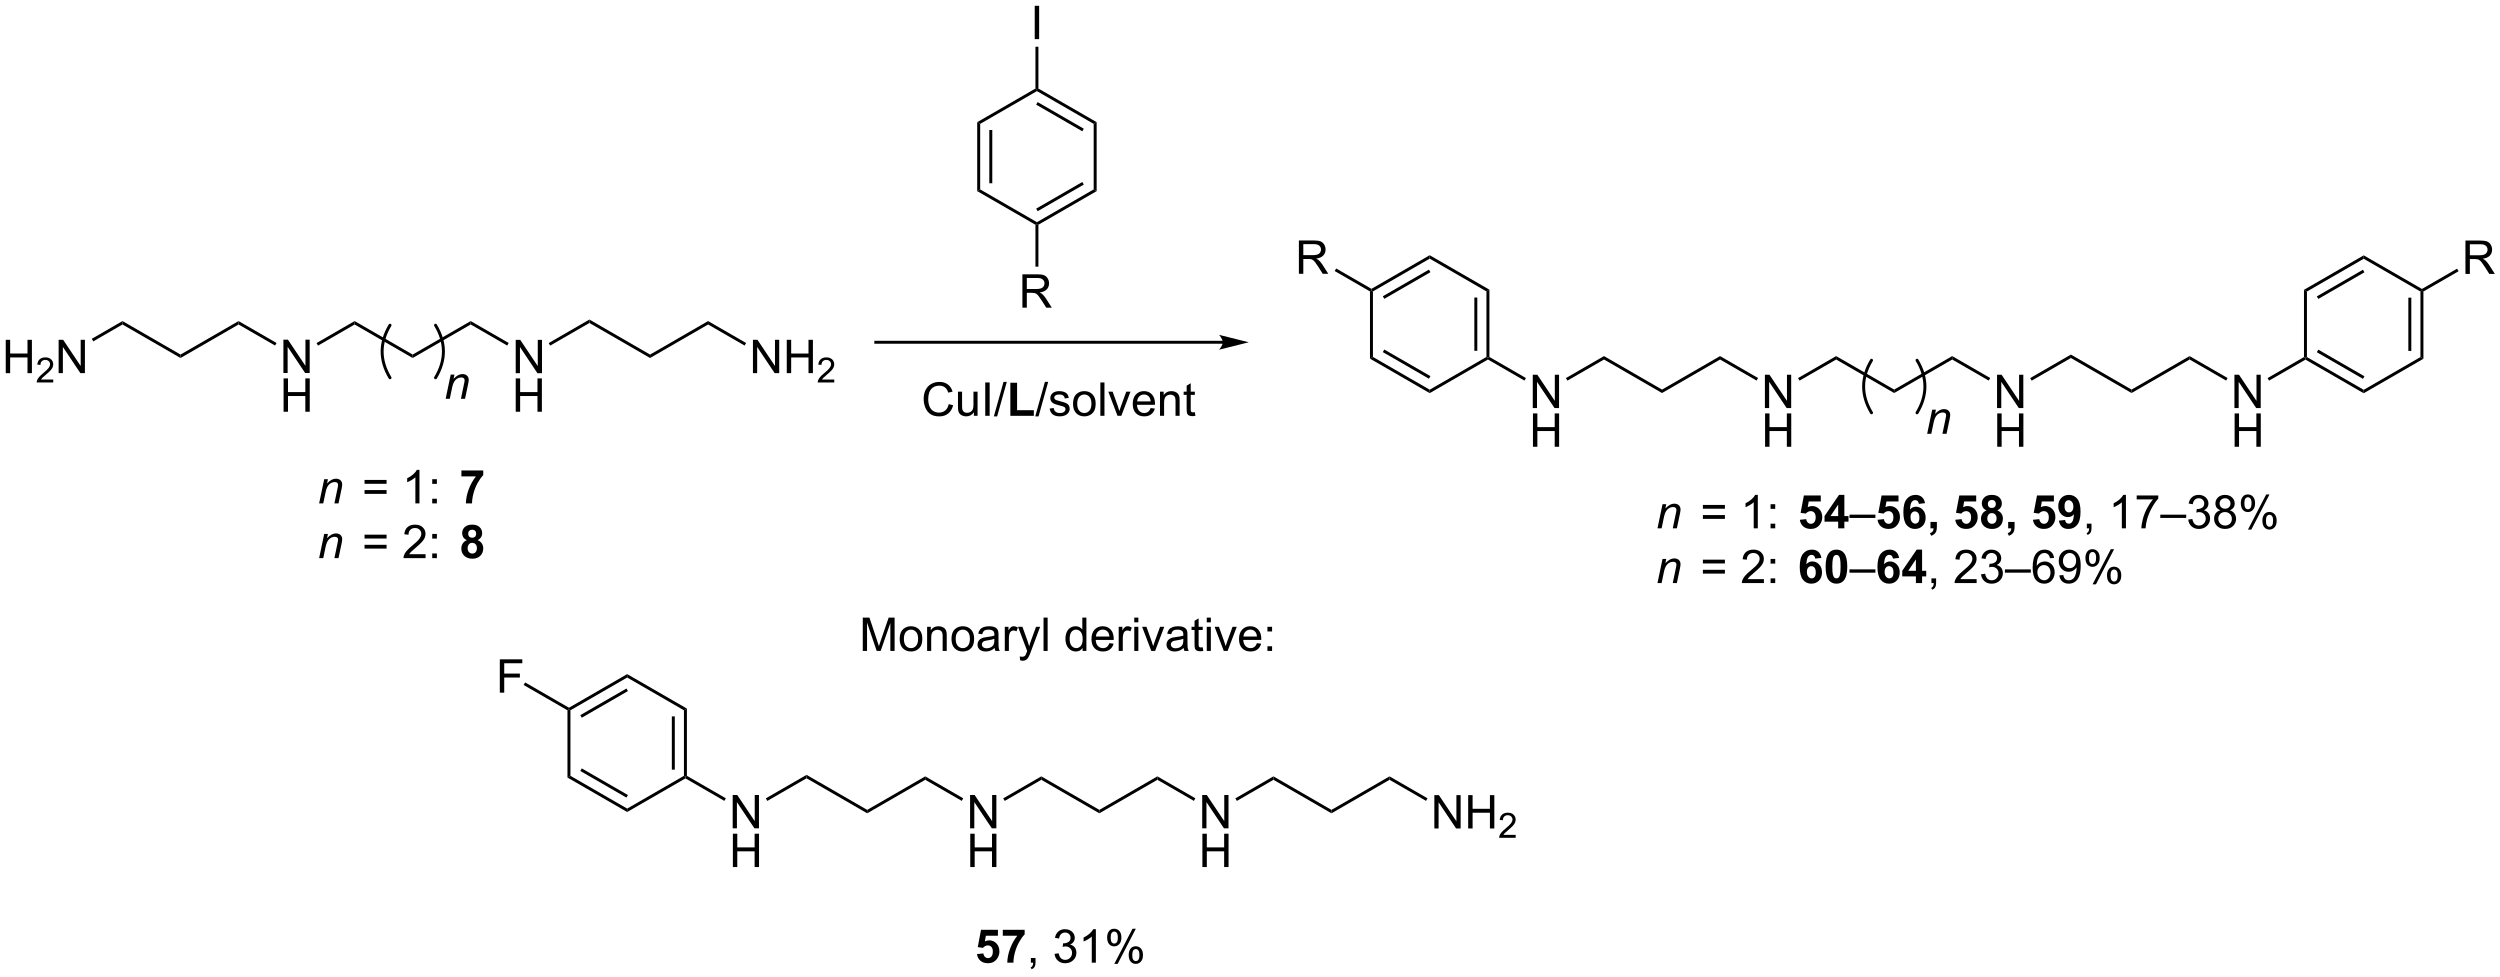 <?xml version="1.0" encoding="UTF-8"?>
<!DOCTYPE svg PUBLIC '-//W3C//DTD SVG 1.0//EN'
          'http://www.w3.org/TR/2001/REC-SVG-20010904/DTD/svg10.dtd'>
<svg stroke-dasharray="none" shape-rendering="auto" xmlns="http://www.w3.org/2000/svg" font-family="'Dialog'" text-rendering="auto" width="1024" fill-opacity="1" color-interpolation="auto" color-rendering="auto" preserveAspectRatio="xMidYMid meet" font-size="12px" viewBox="0 0 1024 400" fill="black" xmlns:xlink="http://www.w3.org/1999/xlink" stroke="black" image-rendering="auto" stroke-miterlimit="10" stroke-linecap="square" stroke-linejoin="miter" font-style="normal" stroke-width="1" height="400" stroke-dashoffset="0" font-weight="normal" stroke-opacity="1"
><!--Generated by the Batik Graphics2D SVG Generator--><defs id="genericDefs"
  /><g
  ><defs id="defs1"
    ><clipPath clipPathUnits="userSpaceOnUse" id="clipPath1"
      ><path d="M2.527 1.583 L444.228 1.583 L444.228 173.781 L2.527 173.781 L2.527 1.583 Z"
      /></clipPath
      ><clipPath clipPathUnits="userSpaceOnUse" id="clipPath2"
      ><path d="M95.172 133.894 L95.172 301.305 L524.591 301.305 L524.591 133.894 Z"
      /></clipPath
    ></defs
    ><g transform="scale(2.318,2.318) translate(-2.527,-1.583) matrix(1.029,0,0,1.029,-95.367,-136.141)"
    ><path d="M183.696 197.935 L183.696 192.209 L184.475 192.209 L187.482 196.704 L187.482 192.209 L188.209 192.209 L188.209 197.935 L187.43 197.935 L184.423 193.435 L184.423 197.935 L183.696 197.935 Z" stroke="none" clip-path="url(#clipPath2)"
    /></g
    ><g transform="matrix(2.385,0,0,2.385,-226.949,-319.286)"
    ><path d="M183.727 204.585 L183.727 198.859 L184.485 198.859 L184.485 201.21 L187.462 201.21 L187.462 198.859 L188.219 198.859 L188.219 204.585 L187.462 204.585 L187.462 201.885 L184.485 201.885 L184.485 204.585 L183.727 204.585 Z" stroke="none" clip-path="url(#clipPath2)"
    /></g
    ><g transform="matrix(2.385,0,0,2.385,-226.949,-319.286)"
    ><path d="M189.643 193.23 L189.388 192.788 L196.38 188.751 L196.38 189.34 Z" stroke="none" clip-path="url(#clipPath2)"
    /></g
    ><g transform="matrix(2.385,0,0,2.385,-226.949,-319.286)"
    ><path d="M196.38 189.34 L196.38 188.751 L206.798 194.766 L206.798 195.355 Z" stroke="none" clip-path="url(#clipPath2)"
    /></g
    ><g transform="matrix(2.385,0,0,2.385,-226.949,-319.286)"
    ><path d="M305.158 192.399 L245.57 192.399 L245.315 192.399 L245.315 192.91 L245.57 192.91 L305.158 192.91 L305.413 192.91 L305.413 192.399 L305.158 192.399 ZM309.622 192.655 L304.52 191.379 C304.52 191.379 305.158 192.096 305.158 192.655 C305.158 193.213 304.52 193.93 304.52 193.93 Z" stroke="none" clip-path="url(#clipPath2)"
    /></g
    ><g transform="matrix(2.385,0,0,2.385,-226.949,-319.286)"
    ><path d="M262.982 154.853 L263.493 155.148 L263.493 166.402 L262.982 166.697 ZM265.061 156.201 L265.061 165.349 L265.571 165.349 L265.571 156.201 Z" stroke="none" clip-path="url(#clipPath2)"
    /></g
    ><g transform="matrix(2.385,0,0,2.385,-226.949,-319.286)"
    ><path d="M262.982 166.697 L263.493 166.402 L273.239 172.029 L273.239 172.324 L272.984 172.471 Z" stroke="none" clip-path="url(#clipPath2)"
    /></g
    ><g transform="matrix(2.385,0,0,2.385,-226.949,-319.286)"
    ><path d="M273.494 172.471 L273.239 172.324 L273.239 172.029 L282.985 166.402 L283.495 166.697 ZM273.366 170.144 L281.289 165.57 L281.034 165.128 L273.111 169.703 Z" stroke="none" clip-path="url(#clipPath2)"
    /></g
    ><g transform="matrix(2.385,0,0,2.385,-226.949,-319.286)"
    ><path d="M283.495 166.697 L282.985 166.402 L282.985 155.148 L283.495 154.853 Z" stroke="none" clip-path="url(#clipPath2)"
    /></g
    ><g transform="matrix(2.385,0,0,2.385,-226.949,-319.286)"
    ><path d="M283.495 154.853 L282.985 155.148 L273.239 149.521 L273.239 149.226 L273.494 149.079 ZM281.289 155.98 L273.366 151.406 L273.111 151.848 L281.034 156.422 Z" stroke="none" clip-path="url(#clipPath2)"
    /></g
    ><g transform="matrix(2.385,0,0,2.385,-226.949,-319.286)"
    ><path d="M272.984 149.079 L273.239 149.226 L273.239 149.521 L263.493 155.148 L262.982 154.853 Z" stroke="none" clip-path="url(#clipPath2)"
    /></g
    ><g transform="matrix(2.385,0,0,2.385,-226.949,-319.286)"
    ><path d="M258.093 203.278 L258.85 203.468 Q258.613 204.403 257.994 204.895 Q257.374 205.385 256.481 205.385 Q255.554 205.385 254.973 205.007 Q254.395 204.63 254.09 203.916 Q253.788 203.2 253.788 202.38 Q253.788 201.484 254.129 200.82 Q254.473 200.153 255.103 199.807 Q255.733 199.46 256.491 199.46 Q257.35 199.46 257.936 199.898 Q258.522 200.335 258.754 201.13 L258.007 201.304 Q257.809 200.679 257.429 200.395 Q257.051 200.109 256.475 200.109 Q255.817 200.109 255.371 200.427 Q254.929 200.742 254.749 201.275 Q254.569 201.809 254.569 202.375 Q254.569 203.106 254.783 203.65 Q254.996 204.195 255.444 204.466 Q255.895 204.734 256.418 204.734 Q257.054 204.734 257.494 204.367 Q257.936 204 258.093 203.278 ZM262.414 205.286 L262.414 204.677 Q261.93 205.38 261.096 205.38 Q260.729 205.38 260.412 205.239 Q260.094 205.098 259.938 204.885 Q259.784 204.671 259.721 204.364 Q259.68 204.156 259.68 203.708 L259.68 201.137 L260.383 201.137 L260.383 203.437 Q260.383 203.989 260.425 204.179 Q260.492 204.458 260.706 204.617 Q260.922 204.773 261.237 204.773 Q261.555 204.773 261.831 204.611 Q262.11 204.45 262.224 204.171 Q262.339 203.89 262.339 203.359 L262.339 201.137 L263.042 201.137 L263.042 205.286 L262.414 205.286 ZM264.363 205.286 L264.363 199.559 L265.121 199.559 L265.121 205.286 L264.363 205.286 ZM265.839 205.385 L267.5 199.46 L268.063 199.46 L266.406 205.385 L265.839 205.385 Z" stroke="none" clip-path="url(#clipPath2)"
    /></g
    ><g transform="matrix(2.385,0,0,2.385,-226.949,-319.286)"
    ><path d="M268.676 205.286 L268.676 199.606 L269.832 199.606 L269.832 204.32 L272.707 204.32 L272.707 205.286 L268.676 205.286 Z" stroke="none" clip-path="url(#clipPath2)"
    /></g
    ><g transform="matrix(2.385,0,0,2.385,-226.949,-319.286)"
    ><path d="M272.948 205.385 L274.61 199.46 L275.172 199.46 L273.516 205.385 L272.948 205.385 ZM275.418 204.046 L276.113 203.937 Q276.171 204.356 276.439 204.58 Q276.707 204.802 277.186 204.802 Q277.671 204.802 277.905 204.604 Q278.139 204.406 278.139 204.14 Q278.139 203.903 277.934 203.765 Q277.788 203.671 277.215 203.528 Q276.442 203.333 276.142 203.19 Q275.843 203.046 275.689 202.796 Q275.535 202.544 275.535 202.239 Q275.535 201.96 275.66 201.726 Q275.788 201.489 276.007 201.333 Q276.171 201.21 276.455 201.127 Q276.738 201.044 277.061 201.044 Q277.551 201.044 277.918 201.184 Q278.288 201.325 278.462 201.565 Q278.639 201.804 278.707 202.208 L278.02 202.302 Q277.973 201.981 277.746 201.802 Q277.522 201.622 277.113 201.622 Q276.629 201.622 276.421 201.783 Q276.215 201.942 276.215 202.156 Q276.215 202.294 276.301 202.403 Q276.387 202.515 276.569 202.591 Q276.676 202.63 277.192 202.77 Q277.936 202.968 278.231 203.096 Q278.527 203.223 278.694 203.466 Q278.863 203.708 278.863 204.067 Q278.863 204.419 278.658 204.729 Q278.452 205.038 278.064 205.21 Q277.679 205.38 277.192 205.38 Q276.382 205.38 275.957 205.044 Q275.535 204.708 275.418 204.046 ZM279.436 203.21 Q279.436 202.059 280.077 201.505 Q280.613 201.044 281.382 201.044 Q282.238 201.044 282.78 201.604 Q283.324 202.163 283.324 203.153 Q283.324 203.953 283.082 204.413 Q282.843 204.872 282.384 205.127 Q281.926 205.38 281.382 205.38 Q280.512 205.38 279.973 204.822 Q279.436 204.262 279.436 203.21 ZM280.16 203.21 Q280.16 204.007 280.507 204.406 Q280.856 204.802 281.382 204.802 Q281.905 204.802 282.252 204.403 Q282.6 204.005 282.6 203.187 Q282.6 202.419 282.252 202.023 Q281.902 201.625 281.382 201.625 Q280.856 201.625 280.507 202.02 Q280.16 202.413 280.16 203.21 ZM284.133 205.286 L284.133 199.559 L284.836 199.559 L284.836 205.286 L284.133 205.286 ZM287.077 205.286 L285.499 201.137 L286.241 201.137 L287.132 203.622 Q287.277 204.023 287.397 204.458 Q287.491 204.13 287.66 203.669 L288.582 201.137 L289.304 201.137 L287.733 205.286 L287.077 205.286 ZM292.764 203.95 L293.491 204.038 Q293.319 204.677 292.853 205.028 Q292.389 205.38 291.668 205.38 Q290.757 205.38 290.223 204.82 Q289.692 204.257 289.692 203.247 Q289.692 202.2 290.231 201.622 Q290.77 201.044 291.629 201.044 Q292.46 201.044 292.986 201.611 Q293.514 202.177 293.514 203.203 Q293.514 203.265 293.512 203.39 L290.418 203.39 Q290.457 204.075 290.804 204.44 Q291.152 204.802 291.671 204.802 Q292.059 204.802 292.332 204.598 Q292.606 204.395 292.764 203.95 ZM290.457 202.812 L292.772 202.812 Q292.725 202.288 292.507 202.028 Q292.171 201.622 291.637 201.622 Q291.152 201.622 290.822 201.947 Q290.491 202.27 290.457 202.812 ZM294.375 205.286 L294.375 201.137 L295.008 201.137 L295.008 201.726 Q295.464 201.044 296.328 201.044 Q296.703 201.044 297.016 201.179 Q297.331 201.312 297.487 201.531 Q297.643 201.75 297.706 202.052 Q297.745 202.247 297.745 202.734 L297.745 205.286 L297.042 205.286 L297.042 202.762 Q297.042 202.333 296.959 202.119 Q296.878 201.906 296.669 201.781 Q296.461 201.653 296.18 201.653 Q295.729 201.653 295.404 201.94 Q295.078 202.223 295.078 203.02 L295.078 205.286 L294.375 205.286 ZM300.358 204.656 L300.46 205.278 Q300.163 205.341 299.929 205.341 Q299.546 205.341 299.335 205.221 Q299.124 205.098 299.038 204.9 Q298.952 204.703 298.952 204.07 L298.952 201.684 L298.436 201.684 L298.436 201.137 L298.952 201.137 L298.952 200.109 L299.652 199.687 L299.652 201.137 L300.358 201.137 L300.358 201.684 L299.652 201.684 L299.652 204.109 Q299.652 204.411 299.689 204.497 Q299.725 204.583 299.809 204.635 Q299.895 204.684 300.051 204.684 Q300.168 204.684 300.358 204.656 Z" stroke="none" clip-path="url(#clipPath2)"
    /></g
    ><g transform="matrix(2.385,0,0,2.385,-226.949,-319.286)"
    ><path d="M220.989 276.13 L220.989 270.404 L221.768 270.404 L224.775 274.898 L224.775 270.404 L225.502 270.404 L225.502 276.13 L224.723 276.13 L221.715 271.63 L221.715 276.13 L220.989 276.13 Z" stroke="none" clip-path="url(#clipPath2)"
    /></g
    ><g transform="matrix(2.385,0,0,2.385,-226.949,-319.286)"
    ><path d="M221.02 282.78 L221.02 277.054 L221.778 277.054 L221.778 279.405 L224.755 279.405 L224.755 277.054 L225.512 277.054 L225.512 282.78 L224.755 282.78 L224.755 280.08 L221.778 280.08 L221.778 282.78 L221.02 282.78 Z" stroke="none" clip-path="url(#clipPath2)"
    /></g
    ><g transform="matrix(2.385,0,0,2.385,-226.949,-319.286)"
    ><path d="M226.936 271.424 L226.681 270.982 L233.673 266.946 L233.673 267.535 Z" stroke="none" clip-path="url(#clipPath2)"
    /></g
    ><g transform="matrix(2.385,0,0,2.385,-226.949,-319.286)"
    ><path d="M233.673 267.535 L233.673 266.946 L244.091 272.961 L244.091 273.55 Z" stroke="none" clip-path="url(#clipPath2)"
    /></g
    ><g transform="matrix(2.385,0,0,2.385,-226.949,-319.286)"
    ><path d="M206.798 195.355 L206.798 194.766 L216.765 189.012 L216.765 189.601 Z" stroke="none" clip-path="url(#clipPath2)"
    /></g
    ><g transform="matrix(2.385,0,0,2.385,-226.949,-319.286)"
    ><path d="M224.466 197.96 L224.466 192.234 L225.245 192.234 L228.252 196.729 L228.252 192.234 L228.979 192.234 L228.979 197.96 L228.2 197.96 L225.192 193.46 L225.192 197.96 L224.466 197.96 ZM230.275 197.96 L230.275 192.234 L231.032 192.234 L231.032 194.585 L234.009 194.585 L234.009 192.234 L234.767 192.234 L234.767 197.96 L234.009 197.96 L234.009 195.26 L231.032 195.26 L231.032 197.96 L230.275 197.96 Z" stroke="none" clip-path="url(#clipPath2)"
    /></g
    ><g transform="matrix(2.385,0,0,2.385,-226.949,-319.286)"
    ><path d="M238.433 199.053 L238.433 199.56 L235.593 199.56 Q235.587 199.369 235.655 199.193 Q235.763 198.904 236.001 198.623 Q236.241 198.342 236.693 197.973 Q237.392 197.398 237.638 197.062 Q237.884 196.726 237.884 196.428 Q237.884 196.115 237.659 195.9 Q237.437 195.684 237.075 195.684 Q236.695 195.684 236.466 195.912 Q236.238 196.141 236.236 196.545 L235.693 196.49 Q235.749 195.883 236.113 195.566 Q236.476 195.248 237.087 195.248 Q237.706 195.248 238.066 195.592 Q238.427 195.934 238.427 196.439 Q238.427 196.697 238.321 196.947 Q238.216 197.195 237.97 197.471 Q237.726 197.746 237.157 198.226 Q236.683 198.625 236.548 198.768 Q236.413 198.91 236.325 199.053 L238.433 199.053 Z" stroke="none" clip-path="url(#clipPath2)"
    /></g
    ><g transform="matrix(2.385,0,0,2.385,-226.949,-319.286)"
    ><path d="M216.765 189.601 L216.765 189.012 L223.29 192.779 L223.035 193.22 Z" stroke="none" clip-path="url(#clipPath2)"
    /></g
    ><g transform="matrix(2.385,0,0,2.385,-226.949,-319.286)"
    ><path d="M244.091 273.55 L244.091 272.961 L254.058 267.206 L254.058 267.795 Z" stroke="none" clip-path="url(#clipPath2)"
    /></g
    ><g transform="matrix(2.385,0,0,2.385,-226.949,-319.286)"
    ><path d="M261.759 276.13 L261.759 270.404 L262.538 270.404 L265.545 274.898 L265.545 270.404 L266.272 270.404 L266.272 276.13 L265.493 276.13 L262.485 271.63 L262.485 276.13 L261.759 276.13 Z" stroke="none" clip-path="url(#clipPath2)"
    /></g
    ><g transform="matrix(2.385,0,0,2.385,-226.949,-319.286)"
    ><path d="M261.79 282.78 L261.79 277.054 L262.548 277.054 L262.548 279.405 L265.524 279.405 L265.524 277.054 L266.282 277.054 L266.282 282.78 L265.524 282.78 L265.524 280.08 L262.548 280.08 L262.548 282.78 L261.79 282.78 Z" stroke="none" clip-path="url(#clipPath2)"
    /></g
    ><g transform="matrix(2.385,0,0,2.385,-226.949,-319.286)"
    ><path d="M254.058 267.795 L254.058 267.206 L260.582 270.973 L260.327 271.415 Z" stroke="none" clip-path="url(#clipPath2)"
    /></g
    ><g transform="matrix(2.385,0,0,2.385,-226.949,-319.286)"
    ><path d="M272.861 140.593 L272.861 134.866 L273.619 134.866 L273.619 140.593 L272.861 140.593 Z" stroke="none" clip-path="url(#clipPath2)"
    /></g
    ><g transform="matrix(2.385,0,0,2.385,-226.949,-319.286)"
    ><path d="M273.494 149.079 L273.239 149.226 L272.984 149.079 L272.984 141.897 L273.494 141.897 Z" stroke="none" clip-path="url(#clipPath2)"
    /></g
    ><g transform="matrix(2.385,0,0,2.385,-226.949,-319.286)"
    ><path d="M270.744 186.708 L270.744 180.981 L273.283 180.981 Q274.049 180.981 274.447 181.135 Q274.846 181.288 275.083 181.679 Q275.322 182.07 275.322 182.543 Q275.322 183.153 274.926 183.572 Q274.533 183.989 273.708 184.101 Q274.01 184.247 274.166 184.387 Q274.497 184.692 274.794 185.148 L275.791 186.708 L274.838 186.708 L274.08 185.515 Q273.747 184.999 273.531 184.726 Q273.317 184.452 273.148 184.343 Q272.978 184.234 272.801 184.192 Q272.674 184.163 272.38 184.163 L271.502 184.163 L271.502 186.708 L270.744 186.708 ZM271.502 183.507 L273.13 183.507 Q273.65 183.507 273.942 183.4 Q274.236 183.293 274.387 183.056 Q274.541 182.82 274.541 182.543 Q274.541 182.137 274.244 181.877 Q273.95 181.614 273.314 181.614 L271.502 181.614 L271.502 183.507 Z" stroke="none" clip-path="url(#clipPath2)"
    /></g
    ><g transform="matrix(2.385,0,0,2.385,-226.949,-319.286)"
    ><path d="M272.984 172.471 L273.239 172.324 L273.494 172.471 L273.494 179.669 L272.984 179.669 Z" stroke="none" clip-path="url(#clipPath2)"
    /></g
    ><g transform="matrix(2.385,0,0,2.385,-226.949,-319.286)"
    ><path d="M149.966 220.323 L150.833 216.175 L151.474 216.175 L151.323 216.896 Q151.739 216.472 152.101 216.276 Q152.466 216.081 152.846 216.081 Q153.349 216.081 153.635 216.355 Q153.924 216.628 153.924 217.084 Q153.924 217.316 153.823 217.81 L153.294 220.323 L152.588 220.323 L153.138 217.693 Q153.221 217.31 153.221 217.128 Q153.221 216.92 153.078 216.792 Q152.935 216.662 152.666 216.662 Q152.122 216.662 151.698 217.053 Q151.276 217.443 151.075 218.394 L150.674 220.323 L149.966 220.323 Z" stroke="none" clip-path="url(#clipPath2)"
    /></g
    ><g transform="matrix(2.385,0,0,2.385,-226.949,-319.286)"
    ><path d="M161.547 216.956 L157.765 216.956 L157.765 216.3 L161.547 216.3 L161.547 216.956 ZM161.547 218.693 L157.765 218.693 L157.765 218.037 L161.547 218.037 L161.547 218.693 ZM167.196 220.323 L166.493 220.323 L166.493 215.842 Q166.238 216.084 165.827 216.326 Q165.415 216.568 165.087 216.691 L165.087 216.011 Q165.675 215.732 166.116 215.339 Q166.558 214.943 166.743 214.573 L167.196 214.573 L167.196 220.323 ZM169.388 216.974 L169.388 216.175 L170.187 216.175 L170.187 216.974 L169.388 216.974 ZM169.388 220.323 L169.388 219.521 L170.187 219.521 L170.187 220.323 L169.388 220.323 Z" stroke="none" clip-path="url(#clipPath2)"
    /></g
    ><g transform="matrix(2.385,0,0,2.385,-226.949,-319.286)"
    ><path d="M174.398 215.693 L174.398 214.675 L178.151 214.675 L178.151 215.472 Q177.687 215.928 177.206 216.784 Q176.726 217.638 176.474 218.602 Q176.221 219.566 176.226 220.323 L175.167 220.323 Q175.195 219.136 175.656 217.901 Q176.12 216.667 176.893 215.693 L174.398 215.693 Z" stroke="none" clip-path="url(#clipPath2)"
    /></g
    ><g transform="matrix(2.385,0,0,2.385,-226.949,-319.286)"
    ><path d="M149.966 229.723 L150.833 225.575 L151.474 225.575 L151.323 226.296 Q151.739 225.872 152.101 225.677 Q152.466 225.481 152.846 225.481 Q153.349 225.481 153.635 225.755 Q153.924 226.028 153.924 226.484 Q153.924 226.716 153.823 227.21 L153.294 229.723 L152.588 229.723 L153.138 227.093 Q153.221 226.71 153.221 226.528 Q153.221 226.32 153.078 226.192 Q152.935 226.062 152.666 226.062 Q152.122 226.062 151.698 226.453 Q151.276 226.843 151.075 227.794 L150.674 229.723 L149.966 229.723 Z" stroke="none" clip-path="url(#clipPath2)"
    /></g
    ><g transform="matrix(2.385,0,0,2.385,-226.949,-319.286)"
    ><path d="M161.547 226.356 L157.765 226.356 L157.765 225.7 L161.547 225.7 L161.547 226.356 ZM161.547 228.093 L157.765 228.093 L157.765 227.437 L161.547 227.437 L161.547 228.093 ZM168.243 229.046 L168.243 229.723 L164.457 229.723 Q164.449 229.468 164.54 229.234 Q164.683 228.848 165.001 228.473 Q165.321 228.098 165.923 227.606 Q166.855 226.841 167.183 226.393 Q167.512 225.945 167.512 225.546 Q167.512 225.13 167.212 224.843 Q166.915 224.554 166.433 224.554 Q165.925 224.554 165.621 224.859 Q165.316 225.163 165.314 225.703 L164.59 225.63 Q164.665 224.82 165.149 224.398 Q165.634 223.973 166.449 223.973 Q167.274 223.973 167.754 224.432 Q168.235 224.887 168.235 225.562 Q168.235 225.906 168.095 226.239 Q167.954 226.57 167.626 226.937 Q167.3 227.304 166.543 227.945 Q165.91 228.476 165.73 228.666 Q165.55 228.856 165.433 229.046 L168.243 229.046 ZM169.388 226.375 L169.388 225.575 L170.187 225.575 L170.187 226.375 L169.388 226.375 ZM169.388 229.723 L169.388 228.921 L170.187 228.921 L170.187 229.723 L169.388 229.723 Z" stroke="none" clip-path="url(#clipPath2)"
    /></g
    ><g transform="matrix(2.385,0,0,2.385,-226.949,-319.286)"
    ><path d="M175.338 226.632 Q174.914 226.453 174.719 226.14 Q174.526 225.825 174.526 225.45 Q174.526 224.809 174.974 224.393 Q175.422 223.973 176.245 223.973 Q177.062 223.973 177.513 224.393 Q177.963 224.809 177.963 225.45 Q177.963 225.848 177.755 226.158 Q177.549 226.468 177.174 226.632 Q177.651 226.825 177.898 227.192 Q178.148 227.559 178.148 228.038 Q178.148 228.833 177.64 229.33 Q177.135 229.825 176.297 229.825 Q175.515 229.825 174.995 229.413 Q174.383 228.929 174.383 228.085 Q174.383 227.622 174.612 227.234 Q174.844 226.843 175.338 226.632 ZM175.565 225.528 Q175.565 225.856 175.75 226.041 Q175.937 226.223 176.245 226.223 Q176.557 226.223 176.745 226.038 Q176.932 225.851 176.932 225.523 Q176.932 225.216 176.747 225.031 Q176.562 224.843 176.258 224.843 Q175.94 224.843 175.752 225.031 Q175.565 225.218 175.565 225.528 ZM175.463 227.981 Q175.463 228.434 175.695 228.69 Q175.929 228.942 176.276 228.942 Q176.617 228.942 176.838 228.697 Q177.062 228.453 177.062 227.992 Q177.062 227.591 176.836 227.346 Q176.609 227.101 176.26 227.101 Q175.859 227.101 175.661 227.38 Q175.463 227.656 175.463 227.981 Z" stroke="none" clip-path="url(#clipPath2)"
    /></g
    ><g transform="matrix(2.385,0,0,2.385,-226.949,-319.286)"
    ><path d="M182.52 192.779 L182.264 193.22 L175.995 189.601 L175.995 189.012 Z" stroke="none" clip-path="url(#clipPath2)"
    /></g
    ><g transform="matrix(2.385,0,0,2.385,-226.949,-319.286)"
    ><path d="M175.995 189.012 L175.995 189.601 L166.028 195.355 L166.028 194.766 Z" stroke="none" clip-path="url(#clipPath2)"
    /></g
    ><g transform="matrix(2.385,0,0,2.385,-226.949,-319.286)"
    ><path d="M166.028 194.766 L166.028 195.355 L156.061 189.601 L156.061 189.012 Z" stroke="none" clip-path="url(#clipPath2)"
    /></g
    ><g transform="matrix(2.385,0,0,2.385,-226.949,-319.286)"
    ><path d="M143.829 197.935 L143.829 192.209 L144.607 192.209 L147.615 196.704 L147.615 192.209 L148.342 192.209 L148.342 197.935 L147.563 197.935 L144.555 193.435 L144.555 197.935 L143.829 197.935 Z" stroke="none" clip-path="url(#clipPath2)"
    /></g
    ><g transform="matrix(2.385,0,0,2.385,-226.949,-319.286)"
    ><path d="M143.86 204.585 L143.86 198.859 L144.618 198.859 L144.618 201.21 L147.595 201.21 L147.595 198.859 L148.352 198.859 L148.352 204.585 L147.595 204.585 L147.595 201.885 L144.618 201.885 L144.618 204.585 L143.86 204.585 Z" stroke="none" clip-path="url(#clipPath2)"
    /></g
    ><g transform="matrix(2.385,0,0,2.385,-226.949,-319.286)"
    ><path d="M156.061 189.012 L156.061 189.601 L149.776 193.23 L149.521 192.788 Z" stroke="none" clip-path="url(#clipPath2)"
    /></g
    ><g transform="matrix(2.385,0,0,2.385,-226.949,-319.286)"
    ><path d="M142.653 192.779 L142.397 193.22 L136.128 189.601 L136.128 189.012 Z" stroke="none" clip-path="url(#clipPath2)"
    /></g
    ><g transform="matrix(2.385,0,0,2.385,-226.949,-319.286)"
    ><path d="M136.128 189.012 L136.128 189.601 L126.161 195.355 L126.161 194.766 Z" stroke="none" clip-path="url(#clipPath2)"
    /></g
    ><g transform="matrix(2.385,0,0,2.385,-226.949,-319.286)"
    ><path d="M126.161 194.766 L126.161 195.355 L116.194 189.601 L116.194 189.012 Z" stroke="none" clip-path="url(#clipPath2)"
    /></g
    ><g transform="matrix(2.385,0,0,2.385,-226.949,-319.286)"
    ><path d="M96.144 197.96 L96.144 192.234 L96.902 192.234 L96.902 194.585 L99.879 194.585 L99.879 192.234 L100.636 192.234 L100.636 197.96 L99.879 197.96 L99.879 195.26 L96.902 195.26 L96.902 197.96 L96.144 197.96 Z" stroke="none" clip-path="url(#clipPath2)"
    /></g
    ><g transform="matrix(2.385,0,0,2.385,-226.949,-319.286)"
    ><path d="M104.302 199.053 L104.302 199.56 L101.463 199.56 Q101.457 199.369 101.525 199.193 Q101.633 198.904 101.871 198.623 Q102.111 198.342 102.562 197.973 Q103.261 197.398 103.508 197.062 Q103.754 196.726 103.754 196.428 Q103.754 196.115 103.529 195.9 Q103.306 195.684 102.945 195.684 Q102.564 195.684 102.336 195.912 Q102.107 196.141 102.105 196.545 L101.562 196.49 Q101.619 195.883 101.982 195.566 Q102.346 195.248 102.957 195.248 Q103.576 195.248 103.935 195.592 Q104.297 195.934 104.297 196.439 Q104.297 196.697 104.191 196.947 Q104.086 197.195 103.84 197.471 Q103.596 197.746 103.027 198.226 Q102.552 198.625 102.418 198.768 Q102.283 198.91 102.195 199.053 L104.302 199.053 Z" stroke="none" clip-path="url(#clipPath2)"
    /></g
    ><g transform="matrix(2.385,0,0,2.385,-226.949,-319.286)"
    ><path d="M105.227 197.96 L105.227 192.234 L106.006 192.234 L109.014 196.729 L109.014 192.234 L109.74 192.234 L109.74 197.96 L108.962 197.96 L105.954 193.46 L105.954 197.96 L105.227 197.96 Z" stroke="none" clip-path="url(#clipPath2)"
    /></g
    ><g transform="matrix(2.385,0,0,2.385,-226.949,-319.286)"
    ><path d="M116.194 189.012 L116.194 189.601 L111.174 192.499 L110.919 192.057 Z" stroke="none" clip-path="url(#clipPath2)"
    /></g
    ><g transform="matrix(2.385,0,0,2.385,-226.949,-319.286)"
    ><path d="M267.706 271.424 L267.451 270.982 L273.991 267.206 L273.991 267.795 Z" stroke="none" clip-path="url(#clipPath2)"
    /></g
    ><g transform="matrix(2.385,0,0,2.385,-226.949,-319.286)"
    ><path d="M273.991 267.795 L273.991 267.206 L283.958 272.961 L283.958 273.55 Z" stroke="none" clip-path="url(#clipPath2)"
    /></g
    ><g transform="matrix(2.385,0,0,2.385,-226.949,-319.286)"
    ><path d="M283.958 273.55 L283.958 272.961 L293.925 267.206 L293.925 267.795 Z" stroke="none" clip-path="url(#clipPath2)"
    /></g
    ><g transform="matrix(2.385,0,0,2.385,-226.949,-319.286)"
    ><path d="M301.626 276.13 L301.626 270.404 L302.405 270.404 L305.412 274.898 L305.412 270.404 L306.139 270.404 L306.139 276.13 L305.36 276.13 L302.353 271.63 L302.353 276.13 L301.626 276.13 Z" stroke="none" clip-path="url(#clipPath2)"
    /></g
    ><g transform="matrix(2.385,0,0,2.385,-226.949,-319.286)"
    ><path d="M301.657 282.78 L301.657 277.054 L302.415 277.054 L302.415 279.405 L305.392 279.405 L305.392 277.054 L306.149 277.054 L306.149 282.78 L305.392 282.78 L305.392 280.08 L302.415 280.08 L302.415 282.78 L301.657 282.78 Z" stroke="none" clip-path="url(#clipPath2)"
    /></g
    ><g transform="matrix(2.385,0,0,2.385,-226.949,-319.286)"
    ><path d="M293.925 267.795 L293.925 267.206 L300.45 270.973 L300.195 271.415 Z" stroke="none" clip-path="url(#clipPath2)"
    /></g
    ><g transform="matrix(2.385,0,0,2.385,-226.949,-319.286)"
    ><path d="M307.573 271.424 L307.318 270.982 L313.858 267.206 L313.858 267.795 Z" stroke="none" clip-path="url(#clipPath2)"
    /></g
    ><g transform="matrix(2.385,0,0,2.385,-226.949,-319.286)"
    ><path d="M313.858 267.795 L313.858 267.206 L323.825 272.961 L323.825 273.55 Z" stroke="none" clip-path="url(#clipPath2)"
    /></g
    ><g transform="matrix(2.385,0,0,2.385,-226.949,-319.286)"
    ><path d="M323.825 273.55 L323.825 272.961 L333.792 267.206 L333.792 267.795 Z" stroke="none" clip-path="url(#clipPath2)"
    /></g
    ><g transform="matrix(2.385,0,0,2.385,-226.949,-319.286)"
    ><path d="M341.493 276.155 L341.493 270.428 L342.272 270.428 L345.28 274.923 L345.28 270.428 L346.006 270.428 L346.006 276.155 L345.228 276.155 L342.22 271.655 L342.22 276.155 L341.493 276.155 ZM347.302 276.155 L347.302 270.428 L348.06 270.428 L348.06 272.78 L351.036 272.78 L351.036 270.428 L351.794 270.428 L351.794 276.155 L351.036 276.155 L351.036 273.455 L348.06 273.455 L348.06 276.155 L347.302 276.155 Z" stroke="none" clip-path="url(#clipPath2)"
    /></g
    ><g transform="matrix(2.385,0,0,2.385,-226.949,-319.286)"
    ><path d="M355.46 277.247 L355.46 277.755 L352.62 277.755 Q352.614 277.564 352.683 277.388 Q352.79 277.099 353.028 276.818 Q353.269 276.536 353.72 276.167 Q354.419 275.593 354.665 275.257 Q354.911 274.921 354.911 274.622 Q354.911 274.31 354.687 274.095 Q354.464 273.878 354.103 273.878 Q353.722 273.878 353.493 274.107 Q353.265 274.335 353.263 274.74 L352.72 274.685 Q352.776 274.077 353.14 273.761 Q353.503 273.443 354.114 273.443 Q354.733 273.443 355.093 273.786 Q355.454 274.128 355.454 274.634 Q355.454 274.892 355.349 275.142 Q355.243 275.39 354.997 275.665 Q354.753 275.941 354.185 276.421 Q353.71 276.82 353.575 276.962 Q353.44 277.105 353.353 277.247 L355.46 277.247 Z" stroke="none" clip-path="url(#clipPath2)"
    /></g
    ><g transform="matrix(2.385,0,0,2.385,-226.949,-319.286)"
    ><path d="M333.792 267.795 L333.792 267.206 L340.317 270.973 L340.062 271.415 Z" stroke="none" clip-path="url(#clipPath2)"
    /></g
    ><g stroke-width="0.51" transform="matrix(2.385,0,0,2.385,-226.949,-319.286)" stroke-linejoin="round" stroke-linecap="round"
    ><path fill="none" d="M169.956 198.75 Q172.663 194.238 169.956 189.727" clip-path="url(#clipPath2)"
    /></g
    ><g stroke-width="0.51" transform="matrix(2.385,0,0,2.385,-226.949,-319.286)" stroke-linejoin="round" stroke-linecap="round"
    ><path fill="none" d="M162.137 189.727 Q159.43 194.238 162.137 198.75" clip-path="url(#clipPath2)"
    /></g
    ><g transform="matrix(2.385,0,0,2.385,-226.949,-319.286)"
    ><path d="M171.694 202.359 L172.561 198.21 L173.202 198.21 L173.051 198.931 Q173.468 198.507 173.83 198.312 Q174.194 198.116 174.575 198.116 Q175.077 198.116 175.364 198.39 Q175.653 198.663 175.653 199.119 Q175.653 199.351 175.551 199.846 L175.022 202.359 L174.317 202.359 L174.866 199.728 Q174.95 199.346 174.95 199.163 Q174.95 198.955 174.806 198.827 Q174.663 198.697 174.395 198.697 Q173.851 198.697 173.426 199.088 Q173.004 199.478 172.804 200.429 L172.403 202.359 L171.694 202.359 Z" stroke="none" clip-path="url(#clipPath2)"
    /></g
    ><g transform="matrix(2.385,0,0,2.385,-226.949,-319.286)"
    ><path d="M438.13 203.951 L438.13 198.224 L438.908 198.224 L441.916 202.719 L441.916 198.224 L442.642 198.224 L442.642 203.951 L441.864 203.951 L438.856 199.451 L438.856 203.951 L438.13 203.951 Z" stroke="none" clip-path="url(#clipPath2)"
    /></g
    ><g transform="matrix(2.385,0,0,2.385,-226.949,-319.286)"
    ><path d="M438.161 210.601 L438.161 204.874 L438.918 204.874 L438.918 207.226 L441.895 207.226 L441.895 204.874 L442.653 204.874 L442.653 210.601 L441.895 210.601 L441.895 207.9 L438.918 207.9 L438.918 210.601 L438.161 210.601 Z" stroke="none" clip-path="url(#clipPath2)"
    /></g
    ><g transform="matrix(2.385,0,0,2.385,-226.949,-319.286)"
    ><path d="M444.077 199.244 L443.821 198.803 L450.813 194.766 L450.813 195.355 Z" stroke="none" clip-path="url(#clipPath2)"
    /></g
    ><g transform="matrix(2.385,0,0,2.385,-226.949,-319.286)"
    ><path d="M450.813 195.355 L450.813 194.766 L461.231 200.781 L461.231 201.37 Z" stroke="none" clip-path="url(#clipPath2)"
    /></g
    ><g transform="matrix(2.385,0,0,2.385,-226.949,-319.286)"
    ><path d="M461.231 201.37 L461.231 200.781 L471.198 195.026 L471.198 195.616 Z" stroke="none" clip-path="url(#clipPath2)"
    /></g
    ><g transform="matrix(2.385,0,0,2.385,-226.949,-319.286)"
    ><path d="M478.899 203.95 L478.899 198.224 L479.678 198.224 L482.686 202.719 L482.686 198.224 L483.413 198.224 L483.413 203.95 L482.634 203.95 L479.626 199.45 L479.626 203.95 L478.899 203.95 Z" stroke="none" clip-path="url(#clipPath2)"
    /></g
    ><g transform="matrix(2.385,0,0,2.385,-226.949,-319.286)"
    ><path d="M478.931 210.6 L478.931 204.874 L479.688 204.874 L479.688 207.225 L482.665 207.225 L482.665 204.874 L483.423 204.874 L483.423 210.6 L482.665 210.6 L482.665 207.9 L479.688 207.9 L479.688 210.6 L478.931 210.6 Z" stroke="none" clip-path="url(#clipPath2)"
    /></g
    ><g transform="matrix(2.385,0,0,2.385,-226.949,-319.286)"
    ><path d="M471.198 195.616 L471.198 195.026 L477.723 198.794 L477.468 199.236 Z" stroke="none" clip-path="url(#clipPath2)"
    /></g
    ><g transform="matrix(2.385,0,0,2.385,-226.949,-319.286)"
    ><path d="M436.953 198.794 L436.698 199.236 L430.428 195.616 L430.428 195.026 Z" stroke="none" clip-path="url(#clipPath2)"
    /></g
    ><g transform="matrix(2.385,0,0,2.385,-226.949,-319.286)"
    ><path d="M430.428 195.026 L430.428 195.616 L420.462 201.37 L420.462 200.781 Z" stroke="none" clip-path="url(#clipPath2)"
    /></g
    ><g transform="matrix(2.385,0,0,2.385,-226.949,-319.286)"
    ><path d="M420.462 200.781 L420.462 201.37 L410.495 195.616 L410.495 195.026 Z" stroke="none" clip-path="url(#clipPath2)"
    /></g
    ><g transform="matrix(2.385,0,0,2.385,-226.949,-319.286)"
    ><path d="M398.262 203.951 L398.262 198.224 L399.041 198.224 L402.049 202.719 L402.049 198.224 L402.775 198.224 L402.775 203.951 L401.997 203.951 L398.989 199.451 L398.989 203.951 L398.262 203.951 Z" stroke="none" clip-path="url(#clipPath2)"
    /></g
    ><g transform="matrix(2.385,0,0,2.385,-226.949,-319.286)"
    ><path d="M398.293 210.601 L398.293 204.874 L399.051 204.874 L399.051 207.226 L402.028 207.226 L402.028 204.874 L402.786 204.874 L402.786 210.601 L402.028 210.601 L402.028 207.9 L399.051 207.9 L399.051 210.601 L398.293 210.601 Z" stroke="none" clip-path="url(#clipPath2)"
    /></g
    ><g transform="matrix(2.385,0,0,2.385,-226.949,-319.286)"
    ><path d="M410.495 195.026 L410.495 195.616 L404.209 199.244 L403.954 198.803 Z" stroke="none" clip-path="url(#clipPath2)"
    /></g
    ><g transform="matrix(2.385,0,0,2.385,-226.949,-319.286)"
    ><path d="M397.086 198.794 L396.831 199.236 L390.561 195.616 L390.561 195.027 Z" stroke="none" clip-path="url(#clipPath2)"
    /></g
    ><g transform="matrix(2.385,0,0,2.385,-226.949,-319.286)"
    ><path d="M390.561 195.027 L390.561 195.616 L380.594 201.37 L380.594 200.781 Z" stroke="none" clip-path="url(#clipPath2)"
    /></g
    ><g transform="matrix(2.385,0,0,2.385,-226.949,-319.286)"
    ><path d="M380.594 200.781 L380.594 201.37 L370.628 195.616 L370.628 195.027 Z" stroke="none" clip-path="url(#clipPath2)"
    /></g
    ><g transform="matrix(2.385,0,0,2.385,-226.949,-319.286)"
    ><path d="M358.395 203.951 L358.395 198.224 L359.174 198.224 L362.182 202.719 L362.182 198.224 L362.908 198.224 L362.908 203.951 L362.13 203.951 L359.122 199.451 L359.122 203.951 L358.395 203.951 Z" stroke="none" clip-path="url(#clipPath2)"
    /></g
    ><g transform="matrix(2.385,0,0,2.385,-226.949,-319.286)"
    ><path d="M358.426 210.601 L358.426 204.874 L359.184 204.874 L359.184 207.226 L362.161 207.226 L362.161 204.874 L362.919 204.874 L362.919 210.601 L362.161 210.601 L362.161 207.9 L359.184 207.9 L359.184 210.601 L358.426 210.601 Z" stroke="none" clip-path="url(#clipPath2)"
    /></g
    ><g transform="matrix(2.385,0,0,2.385,-226.949,-319.286)"
    ><path d="M370.628 195.027 L370.628 195.616 L364.342 199.244 L364.087 198.803 Z" stroke="none" clip-path="url(#clipPath2)"
    /></g
    ><g stroke-width="0.51" transform="matrix(2.385,0,0,2.385,-226.949,-319.286)" stroke-linejoin="round" stroke-linecap="round"
    ><path fill="none" d="M424.389 204.765 Q427.096 200.253 424.389 195.742" clip-path="url(#clipPath2)"
    /></g
    ><g stroke-width="0.51" transform="matrix(2.385,0,0,2.385,-226.949,-319.286)" stroke-linejoin="round" stroke-linecap="round"
    ><path fill="none" d="M416.57 195.742 Q413.863 200.253 416.57 204.765" clip-path="url(#clipPath2)"
    /></g
    ><g transform="matrix(2.385,0,0,2.385,-226.949,-319.286)"
    ><path d="M426.128 208.374 L426.995 204.225 L427.635 204.225 L427.485 204.946 Q427.901 204.522 428.263 204.327 Q428.628 204.131 429.008 204.131 Q429.51 204.131 429.797 204.405 Q430.086 204.678 430.086 205.134 Q430.086 205.366 429.985 205.861 L429.456 208.374 L428.75 208.374 L429.3 205.743 Q429.383 205.361 429.383 205.178 Q429.383 204.97 429.24 204.842 Q429.096 204.712 428.828 204.712 Q428.284 204.712 427.86 205.103 Q427.438 205.493 427.237 206.444 L426.836 208.374 L426.128 208.374 Z" stroke="none" clip-path="url(#clipPath2)"
    /></g
    ><g transform="matrix(2.385,0,0,2.385,-226.949,-319.286)"
    ><path d="M357.219 198.794 L356.964 199.236 L350.694 195.616 L350.694 195.321 L350.949 195.174 Z" stroke="none" clip-path="url(#clipPath2)"
    /></g
    ><g transform="matrix(2.385,0,0,2.385,-226.949,-319.286)"
    ><path d="M484.847 199.244 L484.591 198.803 L490.842 195.194 L491.097 195.341 L491.097 195.636 Z" stroke="none" clip-path="url(#clipPath2)"
    /></g
    ><g transform="matrix(2.385,0,0,2.385,-226.949,-319.286)"
    ><path d="M350.949 195.174 L350.694 195.321 L350.439 195.174 L350.439 183.92 L350.949 183.625 ZM348.87 194.121 L348.87 184.973 L348.36 184.973 L348.36 194.121 Z" stroke="none" clip-path="url(#clipPath2)"
    /></g
    ><g transform="matrix(2.385,0,0,2.385,-226.949,-319.286)"
    ><path d="M350.949 183.625 L350.439 183.92 L340.692 178.293 L340.692 177.703 Z" stroke="none" clip-path="url(#clipPath2)"
    /></g
    ><g transform="matrix(2.385,0,0,2.385,-226.949,-319.286)"
    ><path d="M340.692 177.703 L340.692 178.293 L330.946 183.92 L330.691 183.772 L330.691 183.478 ZM340.565 180.178 L332.642 184.752 L332.897 185.194 L340.82 180.619 Z" stroke="none" clip-path="url(#clipPath2)"
    /></g
    ><g transform="matrix(2.385,0,0,2.385,-226.949,-319.286)"
    ><path d="M330.436 183.92 L330.691 183.772 L330.946 183.92 L330.946 195.174 L330.436 195.468 Z" stroke="none" clip-path="url(#clipPath2)"
    /></g
    ><g transform="matrix(2.385,0,0,2.385,-226.949,-319.286)"
    ><path d="M330.436 195.468 L330.946 195.174 L340.692 200.801 L340.692 201.39 ZM332.642 194.342 L340.565 198.916 L340.82 198.474 L332.897 193.9 Z" stroke="none" clip-path="url(#clipPath2)"
    /></g
    ><g transform="matrix(2.385,0,0,2.385,-226.949,-319.286)"
    ><path d="M340.692 201.39 L340.692 200.801 L350.439 195.174 L350.694 195.321 L350.694 195.616 Z" stroke="none" clip-path="url(#clipPath2)"
    /></g
    ><g transform="matrix(2.385,0,0,2.385,-226.949,-319.286)"
    ><path d="M491.097 195.636 L491.097 195.341 L491.352 195.194 L501.099 200.821 L501.099 201.41 ZM493.048 194.362 L500.971 198.936 L501.226 198.494 L493.303 193.92 Z" stroke="none" clip-path="url(#clipPath2)"
    /></g
    ><g transform="matrix(2.385,0,0,2.385,-226.949,-319.286)"
    ><path d="M501.099 201.41 L501.099 200.821 L510.845 195.194 L511.355 195.488 Z" stroke="none" clip-path="url(#clipPath2)"
    /></g
    ><g transform="matrix(2.385,0,0,2.385,-226.949,-319.286)"
    ><path d="M511.355 195.488 L510.845 195.194 L510.845 183.94 L511.1 183.792 L511.355 183.94 ZM509.276 194.141 L509.276 184.993 L508.766 184.993 L508.766 194.141 Z" stroke="none" clip-path="url(#clipPath2)"
    /></g
    ><g transform="matrix(2.385,0,0,2.385,-226.949,-319.286)"
    ><path d="M511.1 183.498 L511.1 183.792 L510.845 183.94 L501.099 178.313 L501.099 177.723 Z" stroke="none" clip-path="url(#clipPath2)"
    /></g
    ><g transform="matrix(2.385,0,0,2.385,-226.949,-319.286)"
    ><path d="M501.099 177.723 L501.099 178.313 L491.352 183.94 L490.842 183.645 ZM500.971 180.197 L493.048 184.772 L493.303 185.214 L501.226 180.639 Z" stroke="none" clip-path="url(#clipPath2)"
    /></g
    ><g transform="matrix(2.385,0,0,2.385,-226.949,-319.286)"
    ><path d="M490.842 183.645 L491.352 183.94 L491.352 195.194 L491.097 195.341 L490.842 195.194 Z" stroke="none" clip-path="url(#clipPath2)"
    /></g
    ><g transform="matrix(2.385,0,0,2.385,-226.949,-319.286)"
    ><path d="M318.229 180.893 L318.229 175.167 L320.769 175.167 Q321.534 175.167 321.933 175.32 Q322.331 175.474 322.568 175.864 Q322.808 176.255 322.808 176.729 Q322.808 177.338 322.412 177.758 Q322.019 178.174 321.193 178.286 Q321.495 178.432 321.651 178.573 Q321.982 178.877 322.279 179.333 L323.276 180.893 L322.323 180.893 L321.565 179.7 Q321.232 179.185 321.016 178.911 Q320.802 178.638 320.633 178.529 Q320.464 178.419 320.287 178.377 Q320.159 178.349 319.865 178.349 L318.987 178.349 L318.987 180.893 L318.229 180.893 ZM318.987 177.693 L320.615 177.693 Q321.136 177.693 321.427 177.586 Q321.722 177.479 321.873 177.242 Q322.026 177.005 322.026 176.729 Q322.026 176.323 321.729 176.062 Q321.435 175.799 320.8 175.799 L318.987 175.799 L318.987 177.693 Z" stroke="none" clip-path="url(#clipPath2)"
    /></g
    ><g transform="matrix(2.385,0,0,2.385,-226.949,-319.286)"
    ><path d="M330.691 183.478 L330.691 183.772 L330.436 183.92 L324.378 180.422 L324.633 179.98 Z" stroke="none" clip-path="url(#clipPath2)"
    /></g
    ><g transform="matrix(2.385,0,0,2.385,-226.949,-319.286)"
    ><path d="M518.572 180.913 L518.572 175.186 L521.111 175.186 Q521.877 175.186 522.275 175.34 Q522.674 175.494 522.911 175.885 Q523.15 176.275 523.15 176.749 Q523.15 177.358 522.755 177.778 Q522.361 178.194 521.536 178.306 Q521.838 178.452 521.994 178.593 Q522.325 178.898 522.622 179.353 L523.619 180.913 L522.666 180.913 L521.908 179.72 Q521.575 179.205 521.359 178.931 Q521.145 178.658 520.976 178.548 Q520.807 178.439 520.63 178.398 Q520.502 178.369 520.208 178.369 L519.33 178.369 L519.33 180.913 L518.572 180.913 ZM519.33 177.713 L520.958 177.713 Q521.479 177.713 521.77 177.606 Q522.064 177.499 522.216 177.262 Q522.369 177.025 522.369 176.749 Q522.369 176.343 522.072 176.082 Q521.778 175.819 521.143 175.819 L519.33 175.819 L519.33 177.713 Z" stroke="none" clip-path="url(#clipPath2)"
    /></g
    ><g transform="matrix(2.385,0,0,2.385,-226.949,-319.286)"
    ><path d="M511.355 183.94 L511.1 183.792 L511.1 183.498 L517.135 180.013 L517.391 180.455 Z" stroke="none" clip-path="url(#clipPath2)"
    /></g
    ><g transform="matrix(2.385,0,0,2.385,-226.949,-319.286)"
    ><path d="M219.812 270.973 L219.557 271.415 L212.871 267.555 L212.871 267.26 L213.126 267.113 Z" stroke="none" clip-path="url(#clipPath2)"
    /></g
    ><g transform="matrix(2.385,0,0,2.385,-226.949,-319.286)"
    ><path d="M213.126 267.113 L212.871 267.26 L212.616 267.113 L212.616 255.859 L213.126 255.564 ZM211.047 266.06 L211.047 256.912 L210.537 256.912 L210.537 266.06 Z" stroke="none" clip-path="url(#clipPath2)"
    /></g
    ><g transform="matrix(2.385,0,0,2.385,-226.949,-319.286)"
    ><path d="M213.126 255.564 L212.616 255.859 L202.869 250.232 L202.869 249.643 Z" stroke="none" clip-path="url(#clipPath2)"
    /></g
    ><g transform="matrix(2.385,0,0,2.385,-226.949,-319.286)"
    ><path d="M202.869 249.643 L202.869 250.232 L193.123 255.859 L192.868 255.712 L192.868 255.417 ZM202.742 252.117 L194.819 256.691 L195.074 257.133 L202.997 252.558 Z" stroke="none" clip-path="url(#clipPath2)"
    /></g
    ><g transform="matrix(2.385,0,0,2.385,-226.949,-319.286)"
    ><path d="M192.613 255.859 L192.868 255.712 L193.123 255.859 L193.123 267.113 L192.613 267.408 Z" stroke="none" clip-path="url(#clipPath2)"
    /></g
    ><g transform="matrix(2.385,0,0,2.385,-226.949,-319.286)"
    ><path d="M192.613 267.408 L193.123 267.113 L202.869 272.74 L202.869 273.329 ZM194.819 266.281 L202.742 270.855 L202.997 270.413 L195.074 265.839 Z" stroke="none" clip-path="url(#clipPath2)"
    /></g
    ><g transform="matrix(2.385,0,0,2.385,-226.949,-319.286)"
    ><path d="M202.869 273.329 L202.869 272.74 L212.616 267.113 L212.871 267.26 L212.871 267.555 Z" stroke="none" clip-path="url(#clipPath2)"
    /></g
    ><g transform="matrix(2.385,0,0,2.385,-226.949,-319.286)"
    ><path d="M180.995 252.832 L180.995 247.106 L184.859 247.106 L184.859 247.78 L181.753 247.78 L181.753 249.554 L184.44 249.554 L184.44 250.231 L181.753 250.231 L181.753 252.832 L180.995 252.832 Z" stroke="none" clip-path="url(#clipPath2)"
    /></g
    ><g transform="matrix(2.385,0,0,2.385,-226.949,-319.286)"
    ><path d="M192.868 255.417 L192.868 255.712 L192.613 255.859 L185.089 251.515 L185.344 251.073 Z" stroke="none" clip-path="url(#clipPath2)"
    /></g
    ><g transform="matrix(2.385,0,0,2.385,-226.949,-319.286)"
    ><path d="M262.943 297.726 L264.037 297.614 Q264.084 297.984 264.313 298.202 Q264.545 298.418 264.844 298.418 Q265.188 298.418 265.425 298.14 Q265.665 297.859 265.665 297.296 Q265.665 296.77 265.428 296.507 Q265.193 296.241 264.813 296.241 Q264.342 296.241 263.967 296.661 L263.076 296.53 L263.639 293.551 L266.54 293.551 L266.54 294.577 L264.469 294.577 L264.298 295.551 Q264.665 295.366 265.048 295.366 Q265.779 295.366 266.287 295.898 Q266.795 296.429 266.795 297.278 Q266.795 297.984 266.384 298.538 Q265.826 299.299 264.834 299.299 Q264.04 299.299 263.54 298.872 Q263.04 298.445 262.943 297.726 ZM267.377 294.57 L267.377 293.551 L271.13 293.551 L271.13 294.348 Q270.666 294.804 270.184 295.661 Q269.705 296.515 269.452 297.478 Q269.2 298.442 269.205 299.2 L268.145 299.2 Q268.174 298.012 268.635 296.778 Q269.098 295.543 269.872 294.57 L267.377 294.57 Z" stroke="none" clip-path="url(#clipPath2)"
    /></g
    ><g transform="matrix(2.385,0,0,2.385,-226.949,-319.286)"
    ><path d="M272.196 299.2 L272.196 298.398 L272.998 298.398 L272.998 299.2 Q272.998 299.642 272.842 299.913 Q272.686 300.184 272.344 300.332 L272.149 300.033 Q272.373 299.934 272.477 299.744 Q272.584 299.557 272.594 299.2 L272.196 299.2 ZM276.266 297.687 L276.969 297.593 Q277.092 298.192 277.381 298.455 Q277.673 298.718 278.092 298.718 Q278.587 298.718 278.928 298.374 Q279.272 298.03 279.272 297.523 Q279.272 297.038 278.954 296.726 Q278.639 296.411 278.149 296.411 Q277.951 296.411 277.654 296.489 L277.733 295.872 Q277.803 295.879 277.844 295.879 Q278.295 295.879 278.654 295.645 Q279.014 295.411 279.014 294.921 Q279.014 294.536 278.751 294.283 Q278.49 294.028 278.076 294.028 Q277.665 294.028 277.391 294.286 Q277.118 294.543 277.04 295.059 L276.337 294.934 Q276.467 294.226 276.923 293.838 Q277.381 293.45 278.061 293.45 Q278.529 293.45 278.923 293.65 Q279.318 293.851 279.527 294.2 Q279.735 294.546 279.735 294.937 Q279.735 295.309 279.535 295.614 Q279.337 295.918 278.946 296.098 Q279.454 296.215 279.735 296.585 Q280.016 296.952 280.016 297.507 Q280.016 298.257 279.469 298.78 Q278.923 299.301 278.087 299.301 Q277.334 299.301 276.834 298.853 Q276.337 298.403 276.266 297.687 ZM283.361 299.2 L282.658 299.2 L282.658 294.718 Q282.403 294.96 281.992 295.202 Q281.58 295.445 281.252 295.567 L281.252 294.887 Q281.841 294.609 282.281 294.215 Q282.723 293.82 282.908 293.45 L283.361 293.45 L283.361 299.2 ZM285.295 294.848 Q285.295 294.234 285.602 293.804 Q285.912 293.374 286.498 293.374 Q287.037 293.374 287.389 293.76 Q287.743 294.145 287.743 294.89 Q287.743 295.616 287.386 296.01 Q287.029 296.403 286.506 296.403 Q285.985 296.403 285.639 296.017 Q285.295 295.629 285.295 294.848 ZM286.516 293.859 Q286.256 293.859 286.082 294.085 Q285.907 294.312 285.907 294.918 Q285.907 295.468 286.082 295.695 Q286.259 295.918 286.516 295.918 Q286.782 295.918 286.957 295.692 Q287.131 295.465 287.131 294.864 Q287.131 294.309 286.954 294.085 Q286.779 293.859 286.516 293.859 ZM286.522 299.411 L289.654 293.374 L290.225 293.374 L287.102 299.411 L286.522 299.411 ZM288.998 297.856 Q288.998 297.239 289.305 296.812 Q289.615 296.382 290.204 296.382 Q290.743 296.382 291.097 296.767 Q291.451 297.153 291.451 297.898 Q291.451 298.624 291.092 299.017 Q290.735 299.411 290.209 299.411 Q289.688 299.411 289.342 299.023 Q288.998 298.632 288.998 297.856 ZM290.225 296.866 Q289.959 296.866 289.785 297.093 Q289.61 297.32 289.61 297.926 Q289.61 298.473 289.785 298.7 Q289.962 298.926 290.219 298.926 Q290.49 298.926 290.662 298.7 Q290.837 298.473 290.837 297.872 Q290.837 297.317 290.66 297.093 Q290.485 296.866 290.225 296.866 Z" stroke="none" clip-path="url(#clipPath2)"
    /></g
    ><g transform="matrix(2.385,0,0,2.385,-226.949,-319.286)"
    ><path d="M243.331 245.667 L243.331 239.94 L244.472 239.94 L245.828 243.995 Q246.016 244.56 246.102 244.841 Q246.198 244.529 246.406 243.924 L247.776 239.94 L248.797 239.94 L248.797 245.667 L248.065 245.667 L248.065 240.872 L246.401 245.667 L245.719 245.667 L244.063 240.792 L244.063 245.667 L243.331 245.667 ZM249.667 243.591 Q249.667 242.44 250.308 241.885 Q250.844 241.424 251.612 241.424 Q252.469 241.424 253.011 241.984 Q253.555 242.544 253.555 243.534 Q253.555 244.333 253.313 244.794 Q253.073 245.252 252.615 245.508 Q252.156 245.76 251.612 245.76 Q250.742 245.76 250.203 245.203 Q249.667 244.643 249.667 243.591 ZM250.391 243.591 Q250.391 244.388 250.737 244.786 Q251.086 245.182 251.612 245.182 Q252.136 245.182 252.482 244.784 Q252.831 244.385 252.831 243.568 Q252.831 242.799 252.482 242.404 Q252.133 242.005 251.612 242.005 Q251.086 242.005 250.737 242.401 Q250.391 242.794 250.391 243.591 ZM254.379 245.667 L254.379 241.518 L255.012 241.518 L255.012 242.107 Q255.468 241.424 256.332 241.424 Q256.707 241.424 257.02 241.56 Q257.335 241.693 257.491 241.911 Q257.647 242.13 257.71 242.432 Q257.749 242.627 257.749 243.114 L257.749 245.667 L257.046 245.667 L257.046 243.143 Q257.046 242.713 256.962 242.5 Q256.882 242.286 256.673 242.161 Q256.465 242.034 256.184 242.034 Q255.733 242.034 255.408 242.32 Q255.082 242.604 255.082 243.401 L255.082 245.667 L254.379 245.667 ZM258.565 243.591 Q258.565 242.44 259.206 241.885 Q259.742 241.424 260.511 241.424 Q261.367 241.424 261.909 241.984 Q262.453 242.544 262.453 243.534 Q262.453 244.333 262.211 244.794 Q261.972 245.252 261.513 245.508 Q261.055 245.76 260.511 245.76 Q259.641 245.76 259.102 245.203 Q258.565 244.643 258.565 243.591 ZM259.289 243.591 Q259.289 244.388 259.636 244.786 Q259.985 245.182 260.511 245.182 Q261.034 245.182 261.38 244.784 Q261.729 244.385 261.729 243.568 Q261.729 242.799 261.38 242.404 Q261.031 242.005 260.511 242.005 Q259.985 242.005 259.636 242.401 Q259.289 242.794 259.289 243.591 ZM265.983 245.154 Q265.593 245.487 265.231 245.625 Q264.871 245.76 264.457 245.76 Q263.772 245.76 263.405 245.427 Q263.038 245.091 263.038 244.573 Q263.038 244.268 263.176 244.016 Q263.317 243.763 263.541 243.612 Q263.764 243.458 264.046 243.38 Q264.254 243.325 264.671 243.276 Q265.522 243.174 265.926 243.034 Q265.929 242.888 265.929 242.849 Q265.929 242.419 265.731 242.245 Q265.46 242.005 264.929 242.005 Q264.434 242.005 264.197 242.179 Q263.96 242.354 263.848 242.794 L263.16 242.7 Q263.254 242.26 263.468 241.989 Q263.684 241.716 264.09 241.57 Q264.496 241.424 265.03 241.424 Q265.561 241.424 265.892 241.549 Q266.226 241.674 266.382 241.864 Q266.538 242.052 266.601 242.341 Q266.637 242.521 266.637 242.989 L266.637 243.927 Q266.637 244.909 266.681 245.169 Q266.726 245.427 266.858 245.667 L266.124 245.667 Q266.014 245.448 265.983 245.154 ZM265.926 243.583 Q265.543 243.739 264.778 243.849 Q264.343 243.911 264.163 243.989 Q263.983 244.068 263.884 244.219 Q263.788 244.37 263.788 244.552 Q263.788 244.833 264.002 245.021 Q264.215 245.208 264.624 245.208 Q265.03 245.208 265.345 245.031 Q265.663 244.854 265.811 244.544 Q265.926 244.307 265.926 243.841 L265.926 243.583 ZM267.719 245.667 L267.719 241.518 L268.352 241.518 L268.352 242.146 Q268.594 241.706 268.797 241.565 Q269.003 241.424 269.25 241.424 Q269.604 241.424 269.972 241.651 L269.729 242.302 Q269.472 242.151 269.214 242.151 Q268.985 242.151 268.8 242.289 Q268.617 242.427 268.539 242.674 Q268.422 243.049 268.422 243.495 L268.422 245.667 L267.719 245.667 ZM270.36 247.266 L270.281 246.604 Q270.511 246.667 270.683 246.667 Q270.917 246.667 271.058 246.588 Q271.198 246.51 271.289 246.37 Q271.354 246.266 271.503 245.846 Q271.524 245.789 271.565 245.674 L269.992 241.518 L270.75 241.518 L271.612 243.919 Q271.781 244.377 271.914 244.88 Q272.034 244.396 272.203 243.935 L273.089 241.518 L273.792 241.518 L272.214 245.737 Q271.961 246.422 271.82 246.679 Q271.633 247.026 271.391 247.187 Q271.149 247.351 270.813 247.351 Q270.61 247.351 270.36 247.266 ZM274.375 245.667 L274.375 239.94 L275.078 239.94 L275.078 245.667 L274.375 245.667 ZM281.081 245.667 L281.081 245.143 Q280.688 245.76 279.922 245.76 Q279.425 245.76 279.008 245.487 Q278.594 245.213 278.365 244.724 Q278.136 244.232 278.136 243.596 Q278.136 242.974 278.341 242.469 Q278.55 241.963 278.964 241.695 Q279.378 241.424 279.891 241.424 Q280.266 241.424 280.558 241.583 Q280.852 241.739 281.034 241.995 L281.034 239.94 L281.735 239.94 L281.735 245.667 L281.081 245.667 ZM278.86 243.596 Q278.86 244.393 279.195 244.789 Q279.531 245.182 279.987 245.182 Q280.448 245.182 280.771 244.804 Q281.094 244.427 281.094 243.654 Q281.094 242.802 280.766 242.404 Q280.438 242.005 279.956 242.005 Q279.487 242.005 279.172 242.388 Q278.86 242.771 278.86 243.596 ZM285.679 244.331 L286.405 244.419 Q286.233 245.057 285.767 245.409 Q285.304 245.76 284.582 245.76 Q283.671 245.76 283.137 245.2 Q282.606 244.638 282.606 243.627 Q282.606 242.581 283.145 242.002 Q283.684 241.424 284.543 241.424 Q285.374 241.424 285.9 241.992 Q286.429 242.557 286.429 243.583 Q286.429 243.646 286.426 243.771 L283.332 243.771 Q283.371 244.456 283.718 244.82 Q284.067 245.182 284.585 245.182 Q284.973 245.182 285.246 244.979 Q285.52 244.776 285.679 244.331 ZM283.371 243.193 L285.686 243.193 Q285.639 242.669 285.421 242.409 Q285.085 242.002 284.551 242.002 Q284.067 242.002 283.736 242.328 Q283.405 242.651 283.371 243.193 ZM287.281 245.667 L287.281 241.518 L287.914 241.518 L287.914 242.146 Q288.156 241.706 288.36 241.565 Q288.565 241.424 288.813 241.424 Q289.167 241.424 289.534 241.651 L289.292 242.302 Q289.034 242.151 288.776 242.151 Q288.547 242.151 288.362 242.289 Q288.18 242.427 288.102 242.674 Q287.985 243.049 287.985 243.495 L287.985 245.667 L287.281 245.667 ZM289.956 240.747 L289.956 239.94 L290.659 239.94 L290.659 240.747 L289.956 240.747 ZM289.956 245.667 L289.956 241.518 L290.659 241.518 L290.659 245.667 L289.956 245.667 ZM292.882 245.667 L291.304 241.518 L292.046 241.518 L292.936 244.002 Q293.082 244.404 293.202 244.838 Q293.296 244.51 293.465 244.049 L294.387 241.518 L295.108 241.518 L293.538 245.667 L292.882 245.667 ZM298.436 245.154 Q298.046 245.487 297.684 245.625 Q297.324 245.76 296.91 245.76 Q296.226 245.76 295.858 245.427 Q295.491 245.091 295.491 244.573 Q295.491 244.268 295.629 244.016 Q295.77 243.763 295.994 243.612 Q296.218 243.458 296.499 243.38 Q296.707 243.325 297.124 243.276 Q297.976 243.174 298.379 243.034 Q298.382 242.888 298.382 242.849 Q298.382 242.419 298.184 242.245 Q297.913 242.005 297.382 242.005 Q296.887 242.005 296.65 242.179 Q296.413 242.354 296.301 242.794 L295.613 242.7 Q295.707 242.26 295.921 241.989 Q296.137 241.716 296.543 241.57 Q296.949 241.424 297.483 241.424 Q298.014 241.424 298.345 241.549 Q298.679 241.674 298.835 241.864 Q298.991 242.052 299.054 242.341 Q299.09 242.521 299.09 242.989 L299.09 243.927 Q299.09 244.909 299.134 245.169 Q299.179 245.427 299.311 245.667 L298.577 245.667 Q298.468 245.448 298.436 245.154 ZM298.379 243.583 Q297.996 243.739 297.231 243.849 Q296.796 243.911 296.616 243.989 Q296.436 244.068 296.337 244.219 Q296.241 244.37 296.241 244.552 Q296.241 244.833 296.455 245.021 Q296.668 245.208 297.077 245.208 Q297.483 245.208 297.798 245.031 Q298.116 244.854 298.264 244.544 Q298.379 244.307 298.379 243.841 L298.379 243.583 ZM301.714 245.036 L301.815 245.659 Q301.518 245.721 301.284 245.721 Q300.901 245.721 300.69 245.601 Q300.479 245.479 300.393 245.281 Q300.308 245.083 300.308 244.45 L300.308 242.065 L299.792 242.065 L299.792 241.518 L300.308 241.518 L300.308 240.489 L301.008 240.068 L301.008 241.518 L301.714 241.518 L301.714 242.065 L301.008 242.065 L301.008 244.489 Q301.008 244.792 301.045 244.877 Q301.081 244.963 301.164 245.016 Q301.25 245.065 301.406 245.065 Q301.524 245.065 301.714 245.036 ZM302.405 240.747 L302.405 239.94 L303.108 239.94 L303.108 240.747 L302.405 240.747 ZM302.405 245.667 L302.405 241.518 L303.108 241.518 L303.108 245.667 L302.405 245.667 ZM305.331 245.667 L303.753 241.518 L304.495 241.518 L305.386 244.002 Q305.531 244.404 305.651 244.838 Q305.745 244.51 305.914 244.049 L306.836 241.518 L307.558 241.518 L305.987 245.667 L305.331 245.667 ZM311.018 244.331 L311.745 244.419 Q311.573 245.057 311.107 245.409 Q310.643 245.76 309.922 245.76 Q309.011 245.76 308.477 245.2 Q307.945 244.638 307.945 243.627 Q307.945 242.581 308.485 242.002 Q309.024 241.424 309.883 241.424 Q310.714 241.424 311.24 241.992 Q311.768 242.557 311.768 243.583 Q311.768 243.646 311.766 243.771 L308.672 243.771 Q308.711 244.456 309.058 244.82 Q309.406 245.182 309.925 245.182 Q310.313 245.182 310.586 244.979 Q310.86 244.776 311.018 244.331 ZM308.711 243.193 L311.026 243.193 Q310.979 242.669 310.761 242.409 Q310.425 242.002 309.891 242.002 Q309.406 242.002 309.076 242.328 Q308.745 242.651 308.711 243.193 ZM312.824 242.318 L312.824 241.518 L313.624 241.518 L313.624 242.318 L312.824 242.318 ZM312.824 245.667 L312.824 244.864 L313.624 244.864 L313.624 245.667 L312.824 245.667 Z" stroke="none" clip-path="url(#clipPath2)"
    /></g
    ><g transform="matrix(2.385,0,0,2.385,-226.949,-319.286)"
    ><path d="M379.812 224.614 L380.68 220.466 L381.32 220.466 L381.169 221.187 Q381.586 220.762 381.948 220.567 Q382.312 220.372 382.693 220.372 Q383.195 220.372 383.482 220.645 Q383.771 220.919 383.771 221.374 Q383.771 221.606 383.669 222.101 L383.141 224.614 L382.435 224.614 L382.984 221.984 Q383.068 221.601 383.068 221.419 Q383.068 221.21 382.924 221.083 Q382.781 220.952 382.513 220.952 Q381.969 220.952 381.544 221.343 Q381.122 221.734 380.922 222.684 L380.521 224.614 L379.812 224.614 Z" stroke="none" clip-path="url(#clipPath2)"
    /></g
    ><g transform="matrix(2.385,0,0,2.385,-226.949,-319.286)"
    ><path d="M391.393 221.247 L387.612 221.247 L387.612 220.591 L391.393 220.591 L391.393 221.247 ZM391.393 222.984 L387.612 222.984 L387.612 222.327 L391.393 222.327 L391.393 222.984 ZM397.043 224.614 L396.34 224.614 L396.34 220.132 Q396.085 220.374 395.673 220.617 Q395.262 220.859 394.933 220.981 L394.933 220.302 Q395.522 220.023 395.962 219.63 Q396.405 219.234 396.59 218.864 L397.043 218.864 L397.043 224.614 ZM399.234 221.265 L399.234 220.466 L400.034 220.466 L400.034 221.265 L399.234 221.265 ZM399.234 224.614 L399.234 223.812 L400.034 223.812 L400.034 224.614 L399.234 224.614 Z" stroke="none" clip-path="url(#clipPath2)"
    /></g
    ><g transform="matrix(2.385,0,0,2.385,-226.949,-319.286)"
    ><path d="M404.26 223.14 L405.354 223.028 Q405.401 223.398 405.63 223.617 Q405.862 223.833 406.161 223.833 Q406.505 223.833 406.742 223.554 Q406.982 223.273 406.982 222.71 Q406.982 222.184 406.745 221.921 Q406.51 221.656 406.13 221.656 Q405.659 221.656 405.284 222.075 L404.393 221.945 L404.956 218.966 L407.857 218.966 L407.857 219.992 L405.786 219.992 L405.615 220.966 Q405.982 220.781 406.365 220.781 Q407.096 220.781 407.604 221.312 Q408.112 221.843 408.112 222.692 Q408.112 223.398 407.7 223.952 Q407.143 224.713 406.151 224.713 Q405.357 224.713 404.857 224.286 Q404.357 223.859 404.26 223.14 ZM410.845 224.614 L410.845 223.46 L408.501 223.46 L408.501 222.499 L410.986 218.864 L411.908 218.864 L411.908 222.497 L412.618 222.497 L412.618 223.46 L411.908 223.46 L411.908 224.614 L410.845 224.614 ZM410.845 222.497 L410.845 220.538 L409.53 222.497 L410.845 222.497 Z" stroke="none" clip-path="url(#clipPath2)"
    /></g
    ><g transform="matrix(2.385,0,0,2.385,-226.949,-319.286)"
    ><path d="M412.786 222.825 L412.786 222.257 L417.237 222.257 L417.237 222.825 L412.786 222.825 Z" stroke="none" clip-path="url(#clipPath2)"
    /></g
    ><g transform="matrix(2.385,0,0,2.385,-226.949,-319.286)"
    ><path d="M417.608 223.14 L418.702 223.028 Q418.749 223.398 418.978 223.617 Q419.209 223.833 419.509 223.833 Q419.853 223.833 420.09 223.554 Q420.329 223.273 420.329 222.71 Q420.329 222.184 420.092 221.921 Q419.858 221.656 419.478 221.656 Q419.006 221.656 418.631 222.075 L417.741 221.945 L418.303 218.966 L421.204 218.966 L421.204 219.992 L419.134 219.992 L418.962 220.966 Q419.329 220.781 419.712 220.781 Q420.444 220.781 420.952 221.312 Q421.459 221.843 421.459 222.692 Q421.459 223.398 421.048 223.952 Q420.491 224.713 419.499 224.713 Q418.704 224.713 418.204 224.286 Q417.704 223.859 417.608 223.14 ZM425.76 220.288 L424.698 220.406 Q424.659 220.077 424.495 219.921 Q424.331 219.765 424.068 219.765 Q423.721 219.765 423.479 220.077 Q423.24 220.39 423.177 221.38 Q423.588 220.895 424.198 220.895 Q424.885 220.895 425.375 221.419 Q425.865 221.942 425.865 222.77 Q425.865 223.648 425.349 224.182 Q424.833 224.713 424.026 224.713 Q423.159 224.713 422.599 224.038 Q422.042 223.364 422.042 221.827 Q422.042 220.255 422.622 219.559 Q423.206 218.864 424.135 218.864 Q424.786 218.864 425.213 219.229 Q425.643 219.593 425.76 220.288 ZM423.271 222.684 Q423.271 223.218 423.515 223.51 Q423.763 223.802 424.081 223.802 Q424.385 223.802 424.588 223.565 Q424.792 223.325 424.792 222.781 Q424.792 222.223 424.573 221.963 Q424.354 221.702 424.026 221.702 Q423.708 221.702 423.49 221.952 Q423.271 222.2 423.271 222.684 ZM426.697 223.515 L427.796 223.515 L427.796 224.302 Q427.796 224.778 427.712 225.054 Q427.631 225.33 427.402 225.549 Q427.173 225.768 426.822 225.893 L426.608 225.44 Q426.939 225.33 427.079 225.137 Q427.22 224.947 427.228 224.614 L426.697 224.614 L426.697 223.515 ZM430.952 223.14 L432.046 223.028 Q432.092 223.398 432.322 223.617 Q432.553 223.833 432.853 223.833 Q433.197 223.833 433.433 223.554 Q433.673 223.273 433.673 222.71 Q433.673 222.184 433.436 221.921 Q433.202 221.656 432.822 221.656 Q432.35 221.656 431.975 222.075 L431.084 221.945 L431.647 218.966 L434.548 218.966 L434.548 219.992 L432.478 219.992 L432.306 220.966 Q432.673 220.781 433.056 220.781 Q433.788 220.781 434.296 221.312 Q434.803 221.843 434.803 222.692 Q434.803 223.398 434.392 223.952 Q433.834 224.713 432.842 224.713 Q432.048 224.713 431.548 224.286 Q431.048 223.859 430.952 223.14 ZM436.325 221.523 Q435.901 221.343 435.706 221.031 Q435.513 220.716 435.513 220.341 Q435.513 219.7 435.961 219.283 Q436.409 218.864 437.232 218.864 Q438.049 218.864 438.5 219.283 Q438.95 219.7 438.95 220.341 Q438.95 220.739 438.742 221.049 Q438.536 221.359 438.161 221.523 Q438.638 221.716 438.885 222.083 Q439.135 222.45 439.135 222.929 Q439.135 223.723 438.627 224.221 Q438.122 224.716 437.284 224.716 Q436.502 224.716 435.982 224.304 Q435.37 223.82 435.37 222.976 Q435.37 222.512 435.599 222.124 Q435.831 221.734 436.325 221.523 ZM436.552 220.419 Q436.552 220.747 436.737 220.932 Q436.924 221.114 437.232 221.114 Q437.544 221.114 437.732 220.929 Q437.919 220.742 437.919 220.413 Q437.919 220.106 437.734 219.921 Q437.549 219.734 437.245 219.734 Q436.927 219.734 436.74 219.921 Q436.552 220.109 436.552 220.419 ZM436.45 222.872 Q436.45 223.325 436.682 223.58 Q436.917 223.833 437.263 223.833 Q437.604 223.833 437.825 223.588 Q438.049 223.343 438.049 222.882 Q438.049 222.481 437.823 222.236 Q437.596 221.992 437.247 221.992 Q436.846 221.992 436.648 222.27 Q436.45 222.546 436.45 222.872 ZM440.04 223.515 L441.139 223.515 L441.139 224.302 Q441.139 224.778 441.056 225.054 Q440.975 225.33 440.746 225.549 Q440.517 225.768 440.165 225.893 L439.952 225.44 Q440.282 225.33 440.423 225.137 Q440.564 224.947 440.572 224.614 L440.04 224.614 L440.04 223.515 ZM444.296 223.14 L445.389 223.028 Q445.436 223.398 445.665 223.617 Q445.897 223.833 446.197 223.833 Q446.54 223.833 446.777 223.554 Q447.017 223.273 447.017 222.71 Q447.017 222.184 446.78 221.921 Q446.546 221.656 446.165 221.656 Q445.694 221.656 445.319 222.075 L444.428 221.945 L444.991 218.966 L447.892 218.966 L447.892 219.992 L445.822 219.992 L445.65 220.966 Q446.017 220.781 446.4 220.781 Q447.131 220.781 447.639 221.312 Q448.147 221.843 448.147 222.692 Q448.147 223.398 447.736 223.952 Q447.178 224.713 446.186 224.713 Q445.392 224.713 444.892 224.286 Q444.392 223.859 444.296 223.14 ZM448.752 223.288 L449.815 223.171 Q449.854 223.497 450.018 223.653 Q450.182 223.809 450.45 223.809 Q450.792 223.809 451.029 223.497 Q451.268 223.184 451.333 222.2 Q450.919 222.679 450.299 222.679 Q449.622 222.679 449.133 222.158 Q448.643 221.637 448.643 220.802 Q448.643 219.929 449.159 219.398 Q449.677 218.864 450.479 218.864 Q451.349 218.864 451.906 219.538 Q452.466 220.21 452.466 221.755 Q452.466 223.325 451.883 224.02 Q451.302 224.716 450.37 224.716 Q449.698 224.716 449.284 224.359 Q448.87 223.999 448.752 223.288 ZM451.237 220.89 Q451.237 220.359 450.992 220.067 Q450.747 219.773 450.427 219.773 Q450.122 219.773 449.922 220.015 Q449.721 220.255 449.721 220.802 Q449.721 221.356 449.94 221.617 Q450.159 221.874 450.487 221.874 Q450.802 221.874 451.018 221.624 Q451.237 221.374 451.237 220.89 Z" stroke="none" clip-path="url(#clipPath2)"
    /></g
    ><g transform="matrix(2.385,0,0,2.385,-226.949,-319.286)"
    ><path d="M453.548 224.614 L453.548 223.812 L454.35 223.812 L454.35 224.614 Q454.35 225.057 454.194 225.327 Q454.038 225.598 453.697 225.747 L453.501 225.447 Q453.725 225.348 453.829 225.158 Q453.936 224.971 453.947 224.614 L453.548 224.614 ZM460.264 224.614 L459.561 224.614 L459.561 220.132 Q459.306 220.374 458.894 220.617 Q458.483 220.859 458.155 220.981 L458.155 220.302 Q458.743 220.023 459.183 219.63 Q459.626 219.234 459.811 218.864 L460.264 218.864 L460.264 224.614 ZM462.112 219.637 L462.112 218.96 L465.818 218.96 L465.818 219.507 Q465.271 220.091 464.734 221.057 Q464.198 222.02 463.904 223.038 Q463.693 223.757 463.635 224.614 L462.911 224.614 Q462.924 223.937 463.177 222.981 Q463.432 222.023 463.906 221.135 Q464.38 220.247 464.917 219.637 L462.112 219.637 ZM466.165 222.825 L466.165 222.257 L470.616 222.257 L470.616 222.825 L466.165 222.825 ZM470.966 223.101 L471.669 223.007 Q471.792 223.606 472.081 223.869 Q472.372 224.132 472.792 224.132 Q473.286 224.132 473.628 223.788 Q473.971 223.445 473.971 222.937 Q473.971 222.452 473.654 222.14 Q473.339 221.825 472.849 221.825 Q472.651 221.825 472.354 221.903 L472.432 221.286 Q472.503 221.294 472.544 221.294 Q472.995 221.294 473.354 221.059 Q473.714 220.825 473.714 220.335 Q473.714 219.95 473.45 219.697 Q473.19 219.442 472.776 219.442 Q472.365 219.442 472.091 219.7 Q471.818 219.958 471.74 220.473 L471.036 220.348 Q471.167 219.64 471.622 219.252 Q472.081 218.864 472.76 218.864 Q473.229 218.864 473.622 219.065 Q474.018 219.265 474.226 219.614 Q474.435 219.96 474.435 220.351 Q474.435 220.723 474.234 221.028 Q474.036 221.333 473.646 221.512 Q474.154 221.63 474.435 221.999 Q474.716 222.367 474.716 222.921 Q474.716 223.671 474.169 224.195 Q473.622 224.716 472.786 224.716 Q472.034 224.716 471.534 224.268 Q471.036 223.817 470.966 223.101 ZM476.493 221.507 Q476.056 221.348 475.845 221.052 Q475.634 220.755 475.634 220.341 Q475.634 219.716 476.082 219.291 Q476.533 218.864 477.28 218.864 Q478.03 218.864 478.486 219.299 Q478.944 219.734 478.944 220.359 Q478.944 220.757 478.733 221.054 Q478.525 221.348 478.1 221.507 Q478.626 221.679 478.902 222.062 Q479.178 222.445 479.178 222.976 Q479.178 223.71 478.658 224.213 Q478.139 224.713 477.29 224.713 Q476.444 224.713 475.923 224.21 Q475.405 223.708 475.405 222.958 Q475.405 222.398 475.686 222.023 Q475.97 221.645 476.493 221.507 ZM476.353 220.317 Q476.353 220.723 476.613 220.981 Q476.876 221.239 477.296 221.239 Q477.702 221.239 477.96 220.984 Q478.22 220.726 478.22 220.356 Q478.22 219.968 477.952 219.705 Q477.686 219.442 477.288 219.442 Q476.884 219.442 476.618 219.7 Q476.353 219.958 476.353 220.317 ZM476.126 222.96 Q476.126 223.262 476.269 223.544 Q476.413 223.825 476.694 223.979 Q476.975 224.132 477.298 224.132 Q477.803 224.132 478.132 223.809 Q478.46 223.484 478.46 222.984 Q478.46 222.476 478.121 222.145 Q477.783 221.812 477.275 221.812 Q476.78 221.812 476.452 222.14 Q476.126 222.468 476.126 222.96 ZM479.995 220.262 Q479.995 219.648 480.302 219.218 Q480.612 218.788 481.198 218.788 Q481.737 218.788 482.089 219.174 Q482.443 219.559 482.443 220.304 Q482.443 221.031 482.086 221.424 Q481.729 221.817 481.206 221.817 Q480.685 221.817 480.339 221.432 Q479.995 221.044 479.995 220.262 ZM481.216 219.273 Q480.956 219.273 480.781 219.499 Q480.607 219.726 480.607 220.333 Q480.607 220.882 480.781 221.109 Q480.958 221.333 481.216 221.333 Q481.482 221.333 481.656 221.106 Q481.831 220.88 481.831 220.278 Q481.831 219.723 481.654 219.499 Q481.479 219.273 481.216 219.273 ZM481.221 224.825 L484.354 218.788 L484.924 218.788 L481.802 224.825 L481.221 224.825 ZM483.698 223.27 Q483.698 222.653 484.005 222.226 Q484.315 221.796 484.904 221.796 Q485.443 221.796 485.797 222.182 Q486.151 222.567 486.151 223.312 Q486.151 224.038 485.792 224.432 Q485.435 224.825 484.909 224.825 Q484.388 224.825 484.042 224.437 Q483.698 224.046 483.698 223.27 ZM484.924 222.281 Q484.659 222.281 484.484 222.507 Q484.31 222.734 484.31 223.341 Q484.31 223.887 484.484 224.114 Q484.661 224.341 484.919 224.341 Q485.19 224.341 485.362 224.114 Q485.536 223.887 485.536 223.286 Q485.536 222.731 485.359 222.507 Q485.185 222.281 484.924 222.281 Z" stroke="none" clip-path="url(#clipPath2)"
    /></g
    ><g transform="matrix(2.385,0,0,2.385,-226.949,-319.286)"
    ><path d="M379.812 234.014 L380.68 229.866 L381.32 229.866 L381.169 230.587 Q381.586 230.162 381.948 229.967 Q382.312 229.772 382.693 229.772 Q383.195 229.772 383.482 230.045 Q383.771 230.319 383.771 230.774 Q383.771 231.006 383.669 231.501 L383.141 234.014 L382.435 234.014 L382.984 231.384 Q383.068 231.001 383.068 230.819 Q383.068 230.61 382.924 230.483 Q382.781 230.353 382.513 230.353 Q381.969 230.353 381.544 230.743 Q381.122 231.134 380.922 232.084 L380.521 234.014 L379.812 234.014 Z" stroke="none" clip-path="url(#clipPath2)"
    /></g
    ><g transform="matrix(2.385,0,0,2.385,-226.949,-319.286)"
    ><path d="M391.393 230.647 L387.612 230.647 L387.612 229.991 L391.393 229.991 L391.393 230.647 ZM391.393 232.384 L387.612 232.384 L387.612 231.728 L391.393 231.728 L391.393 232.384 ZM398.09 233.337 L398.09 234.014 L394.303 234.014 Q394.296 233.759 394.387 233.524 Q394.53 233.139 394.848 232.764 Q395.168 232.389 395.769 231.897 Q396.702 231.131 397.03 230.683 Q397.358 230.235 397.358 229.837 Q397.358 229.42 397.058 229.134 Q396.762 228.845 396.28 228.845 Q395.772 228.845 395.467 229.149 Q395.163 229.454 395.16 229.993 L394.436 229.92 Q394.512 229.11 394.996 228.689 Q395.48 228.264 396.296 228.264 Q397.121 228.264 397.6 228.722 Q398.082 229.178 398.082 229.853 Q398.082 230.196 397.941 230.53 Q397.801 230.86 397.473 231.228 Q397.147 231.595 396.389 232.235 Q395.756 232.767 395.577 232.957 Q395.397 233.147 395.28 233.337 L398.09 233.337 ZM399.234 230.665 L399.234 229.866 L400.034 229.866 L400.034 230.665 L399.234 230.665 ZM399.234 234.014 L399.234 233.212 L400.034 233.212 L400.034 234.014 L399.234 234.014 Z" stroke="none" clip-path="url(#clipPath2)"
    /></g
    ><g transform="matrix(2.385,0,0,2.385,-226.949,-319.286)"
    ><path d="M407.964 229.689 L406.901 229.806 Q406.862 229.478 406.698 229.321 Q406.534 229.165 406.271 229.165 Q405.924 229.165 405.682 229.478 Q405.443 229.79 405.38 230.78 Q405.792 230.295 406.401 230.295 Q407.089 230.295 407.578 230.819 Q408.068 231.342 408.068 232.17 Q408.068 233.048 407.552 233.582 Q407.036 234.113 406.229 234.113 Q405.362 234.113 404.802 233.439 Q404.245 232.764 404.245 231.228 Q404.245 229.655 404.825 228.959 Q405.409 228.264 406.339 228.264 Q406.99 228.264 407.417 228.629 Q407.846 228.993 407.964 229.689 ZM405.474 232.084 Q405.474 232.618 405.719 232.91 Q405.966 233.202 406.284 233.202 Q406.589 233.202 406.792 232.964 Q406.995 232.725 406.995 232.181 Q406.995 231.623 406.776 231.363 Q406.557 231.103 406.229 231.103 Q405.911 231.103 405.693 231.353 Q405.474 231.6 405.474 232.084 ZM410.548 228.264 Q411.382 228.264 411.85 228.858 Q412.408 229.561 412.408 231.189 Q412.408 232.814 411.845 233.524 Q411.382 234.113 410.548 234.113 Q409.712 234.113 409.199 233.47 Q408.689 232.827 408.689 231.178 Q408.689 229.561 409.251 228.85 Q409.717 228.264 410.548 228.264 ZM410.548 229.173 Q410.35 229.173 410.194 229.3 Q410.038 229.428 409.952 229.756 Q409.837 230.181 409.837 231.189 Q409.837 232.196 409.939 232.574 Q410.04 232.952 410.194 233.077 Q410.35 233.202 410.548 233.202 Q410.749 233.202 410.905 233.074 Q411.061 232.946 411.147 232.618 Q411.259 232.196 411.259 231.189 Q411.259 230.181 411.158 229.806 Q411.056 229.428 410.902 229.3 Q410.749 229.173 410.548 229.173 Z" stroke="none" clip-path="url(#clipPath2)"
    /></g
    ><g transform="matrix(2.385,0,0,2.385,-226.949,-319.286)"
    ><path d="M412.786 232.225 L412.786 231.657 L417.237 231.657 L417.237 232.225 L412.786 232.225 Z" stroke="none" clip-path="url(#clipPath2)"
    /></g
    ><g transform="matrix(2.385,0,0,2.385,-226.949,-319.286)"
    ><path d="M421.311 229.689 L420.249 229.806 Q420.209 229.478 420.046 229.321 Q419.881 229.165 419.618 229.165 Q419.272 229.165 419.03 229.478 Q418.79 229.79 418.728 230.78 Q419.139 230.295 419.749 230.295 Q420.436 230.295 420.926 230.819 Q421.415 231.342 421.415 232.17 Q421.415 233.048 420.9 233.582 Q420.384 234.113 419.577 234.113 Q418.709 234.113 418.15 233.439 Q417.592 232.764 417.592 231.228 Q417.592 229.655 418.173 228.959 Q418.756 228.264 419.686 228.264 Q420.337 228.264 420.764 228.629 Q421.194 228.993 421.311 229.689 ZM418.822 232.084 Q418.822 232.618 419.066 232.91 Q419.314 233.202 419.631 233.202 Q419.936 233.202 420.139 232.964 Q420.342 232.725 420.342 232.181 Q420.342 231.623 420.124 231.363 Q419.905 231.103 419.577 231.103 Q419.259 231.103 419.04 231.353 Q418.822 231.6 418.822 232.084 ZM424.193 234.014 L424.193 232.86 L421.849 232.86 L421.849 231.899 L424.333 228.264 L425.255 228.264 L425.255 231.897 L425.966 231.897 L425.966 232.86 L425.255 232.86 L425.255 234.014 L424.193 234.014 ZM424.193 231.897 L424.193 229.939 L422.877 231.897 L424.193 231.897 Z" stroke="none" clip-path="url(#clipPath2)"
    /></g
    ><g transform="matrix(2.385,0,0,2.385,-226.949,-319.286)"
    ><path d="M426.861 234.014 L426.861 233.212 L427.663 233.212 L427.663 234.014 Q427.663 234.457 427.507 234.728 Q427.35 234.998 427.009 235.147 L426.814 234.847 Q427.038 234.748 427.142 234.558 Q427.249 234.371 427.259 234.014 L426.861 234.014 ZM434.624 233.337 L434.624 234.014 L430.837 234.014 Q430.829 233.759 430.921 233.524 Q431.064 233.139 431.382 232.764 Q431.702 232.389 432.303 231.897 Q433.236 231.131 433.564 230.683 Q433.892 230.235 433.892 229.837 Q433.892 229.42 433.592 229.134 Q433.296 228.845 432.814 228.845 Q432.306 228.845 432.001 229.149 Q431.697 229.454 431.694 229.993 L430.97 229.92 Q431.046 229.11 431.53 228.689 Q432.014 228.264 432.829 228.264 Q433.655 228.264 434.134 228.722 Q434.616 229.178 434.616 229.853 Q434.616 230.196 434.475 230.53 Q434.335 230.86 434.007 231.228 Q433.681 231.595 432.923 232.235 Q432.29 232.767 432.111 232.957 Q431.931 233.147 431.814 233.337 L434.624 233.337 ZM435.38 232.501 L436.083 232.407 Q436.206 233.006 436.495 233.269 Q436.786 233.532 437.206 233.532 Q437.7 233.532 438.042 233.189 Q438.385 232.845 438.385 232.337 Q438.385 231.853 438.068 231.54 Q437.753 231.225 437.263 231.225 Q437.065 231.225 436.768 231.303 L436.846 230.686 Q436.917 230.694 436.958 230.694 Q437.409 230.694 437.768 230.459 Q438.128 230.225 438.128 229.735 Q438.128 229.35 437.865 229.097 Q437.604 228.842 437.19 228.842 Q436.779 228.842 436.505 229.1 Q436.232 229.358 436.154 229.873 L435.45 229.748 Q435.581 229.04 436.036 228.652 Q436.495 228.264 437.174 228.264 Q437.643 228.264 438.036 228.464 Q438.432 228.665 438.641 229.014 Q438.849 229.36 438.849 229.751 Q438.849 230.123 438.648 230.428 Q438.45 230.733 438.06 230.912 Q438.568 231.03 438.849 231.399 Q439.13 231.767 439.13 232.321 Q439.13 233.071 438.583 233.595 Q438.036 234.116 437.2 234.116 Q436.448 234.116 435.948 233.668 Q435.45 233.217 435.38 232.501 ZM439.478 232.225 L439.478 231.657 L443.928 231.657 L443.928 232.225 L439.478 232.225 ZM447.924 229.689 L447.224 229.743 Q447.13 229.329 446.958 229.142 Q446.674 228.842 446.255 228.842 Q445.919 228.842 445.667 229.03 Q445.333 229.272 445.141 229.738 Q444.95 230.202 444.943 231.061 Q445.198 230.673 445.565 230.485 Q445.932 230.298 446.333 230.298 Q447.036 230.298 447.531 230.816 Q448.026 231.334 448.026 232.155 Q448.026 232.694 447.792 233.157 Q447.56 233.618 447.154 233.866 Q446.747 234.113 446.232 234.113 Q445.354 234.113 444.799 233.467 Q444.245 232.819 444.245 231.334 Q444.245 229.673 444.857 228.92 Q445.393 228.264 446.299 228.264 Q446.974 228.264 447.406 228.644 Q447.839 229.022 447.924 229.689 ZM445.052 232.157 Q445.052 232.522 445.206 232.855 Q445.362 233.186 445.638 233.36 Q445.917 233.532 446.221 233.532 Q446.667 233.532 446.987 233.173 Q447.307 232.814 447.307 232.196 Q447.307 231.603 446.99 231.261 Q446.674 230.92 446.193 230.92 Q445.716 230.92 445.383 231.261 Q445.052 231.603 445.052 232.157 ZM448.829 232.689 L449.507 232.626 Q449.592 233.103 449.835 233.319 Q450.077 233.532 450.454 233.532 Q450.78 233.532 451.022 233.384 Q451.267 233.235 451.423 232.988 Q451.579 232.741 451.683 232.319 Q451.79 231.897 451.79 231.459 Q451.79 231.412 451.788 231.319 Q451.577 231.655 451.21 231.863 Q450.845 232.071 450.421 232.071 Q449.71 232.071 449.217 231.556 Q448.725 231.04 448.725 230.196 Q448.725 229.327 449.238 228.795 Q449.751 228.264 450.525 228.264 Q451.085 228.264 451.546 228.566 Q452.009 228.866 452.249 229.423 Q452.491 229.978 452.491 231.032 Q452.491 232.131 452.251 232.782 Q452.014 233.431 451.543 233.772 Q451.072 234.113 450.439 234.113 Q449.767 234.113 449.34 233.741 Q448.915 233.366 448.829 232.689 ZM451.71 230.162 Q451.71 229.556 451.387 229.202 Q451.064 228.845 450.611 228.845 Q450.142 228.845 449.793 229.228 Q449.447 229.61 449.447 230.22 Q449.447 230.767 449.777 231.11 Q450.108 231.452 450.592 231.452 Q451.079 231.452 451.394 231.11 Q451.71 230.767 451.71 230.162 ZM453.307 229.662 Q453.307 229.048 453.615 228.618 Q453.924 228.189 454.51 228.189 Q455.049 228.189 455.401 228.574 Q455.755 228.959 455.755 229.704 Q455.755 230.431 455.398 230.824 Q455.042 231.217 454.518 231.217 Q453.997 231.217 453.651 230.832 Q453.307 230.444 453.307 229.662 ZM454.529 228.673 Q454.268 228.673 454.094 228.899 Q453.919 229.126 453.919 229.733 Q453.919 230.282 454.094 230.509 Q454.271 230.733 454.529 230.733 Q454.794 230.733 454.969 230.506 Q455.143 230.28 455.143 229.678 Q455.143 229.123 454.966 228.899 Q454.792 228.673 454.529 228.673 ZM454.534 234.225 L457.667 228.189 L458.237 228.189 L455.115 234.225 L454.534 234.225 ZM457.01 232.67 Q457.01 232.053 457.318 231.626 Q457.628 231.196 458.216 231.196 Q458.755 231.196 459.109 231.582 Q459.464 231.967 459.464 232.712 Q459.464 233.439 459.104 233.832 Q458.747 234.225 458.221 234.225 Q457.7 234.225 457.354 233.837 Q457.01 233.446 457.01 232.67 ZM458.237 231.681 Q457.971 231.681 457.797 231.907 Q457.622 232.134 457.622 232.741 Q457.622 233.287 457.797 233.514 Q457.974 233.741 458.232 233.741 Q458.503 233.741 458.674 233.514 Q458.849 233.287 458.849 232.686 Q458.849 232.131 458.672 231.907 Q458.497 231.681 458.237 231.681 Z" stroke="none" clip-path="url(#clipPath2)"
    /></g
  ></g
></svg
>
